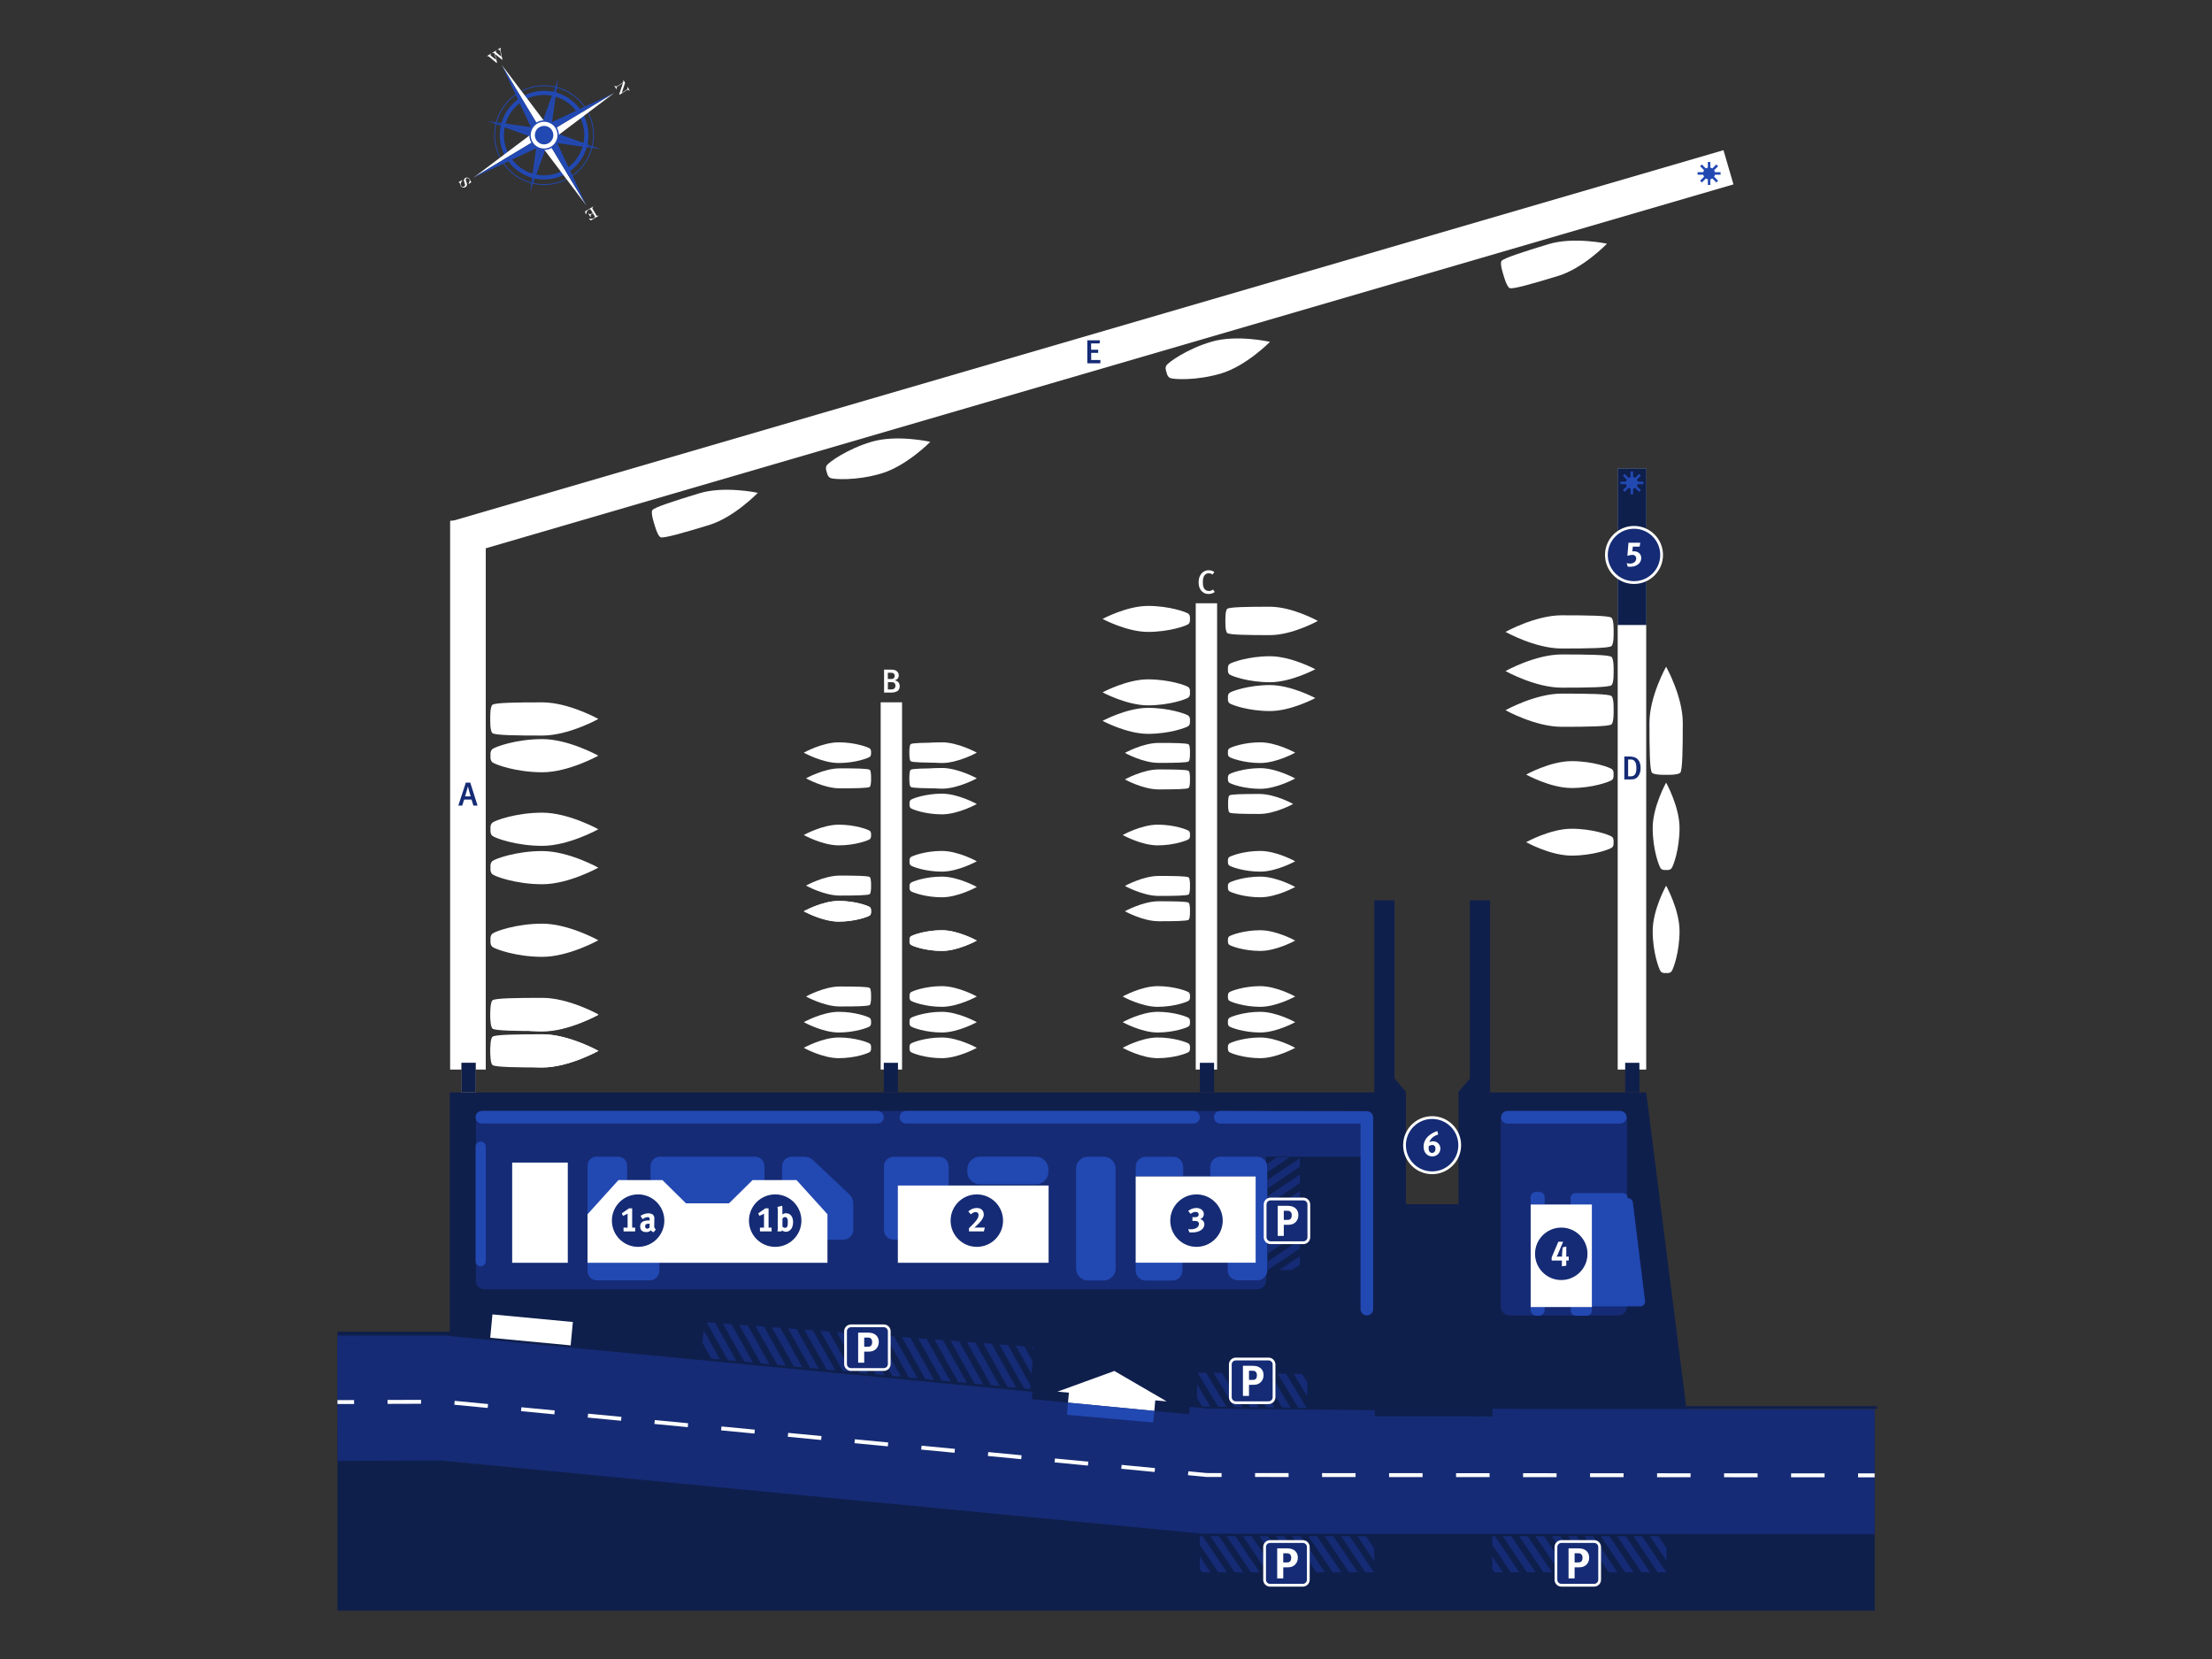 <?xml version="1.0" encoding="utf-8"?>
<!-- Generator: Adobe Illustrator 16.0.0, SVG Export Plug-In . SVG Version: 6.00 Build 0)  -->
<!DOCTYPE svg PUBLIC "-//W3C//DTD SVG 1.1//EN" "http://www.w3.org/Graphics/SVG/1.1/DTD/svg11.dtd">
<svg version="1.1" xmlns="http://www.w3.org/2000/svg" xmlns:xlink="http://www.w3.org/1999/xlink" x="0px" y="0px" width="800px"
	 height="600px" viewBox="0 0 800 600" enable-background="new 0 0 800 600" xml:space="preserve">
<rect x="0" y="0" width="800" height="600" fill="#333333" stroke="none"/>
<g id="Layer_2" display="none">
	<rect x="-113.535" y="-40.5" display="inline" fill="#152B75" width="1117" height="797"/>
</g>
<g id="Layer_1">
	<g>
		<g>
			<g>
				<polyline fill="#0F1F4C" points="531.607,325.643 531.607,390.043 527.484,394.871 527.484,435.516 508.471,435.516 
					508.471,394.871 504.348,390.043 504.348,325.643 497.049,325.643 497.049,395.121 162.658,395.121 162.658,481.627 
					122.053,481.627 122.053,582.535 678.015,582.535 678.015,512.629 610.375,513.002 595.375,395.121 538.904,395.121 
					538.904,325.643 531.607,325.643 				"/>
				<g>
					<g>
						<g>
							<g>
								<defs>
									<polyline id="SVGID_1_" points="542.744,475.787 588.452,475.787 588.452,401.787 542.744,401.787 542.744,475.787 
																			"/>
								</defs>
								<clipPath id="SVGID_2_">
									<use xlink:href="#SVGID_1_"  overflow="visible"/>
								</clipPath>
								<path clip-path="url(#SVGID_2_)" fill="#152B75" d="M585.176,401.787h-39.151c-1.812,0-3.278,1.467-3.278,3.277v67.443
									c0,1.812,1.467,3.277,3.278,3.277h39.151c1.812,0,3.276-1.467,3.276-3.277v-67.443
									C588.452,403.254,586.986,401.787,585.176,401.787"/>
							</g>
						</g>
					</g>
					<g>
						<g>
							<g>
								<defs>
									<polyline id="SVGID_3_" points="172.119,466.287 495.702,466.287 495.702,401.787 172.119,401.787 172.119,466.287 
																			"/>
								</defs>
								<clipPath id="SVGID_4_">
									<use xlink:href="#SVGID_3_"  overflow="visible"/>
								</clipPath>
								<path clip-path="url(#SVGID_4_)" fill="#152B75" d="M454.881,401.787H175.107c-1.656,0.033-2.988,1.387-2.988,3.049v58.402
									c0,1.664,1.332,3.016,2.988,3.049h279.775c1.655-0.033,2.986-1.385,2.986-3.049V418.35h37.834l-0.001-15.25h-38.38
									C456.782,402.324,455.893,401.807,454.881,401.787"/>
							</g>
						</g>
					</g>
				</g>
				<g>
					<path fill="#2248B2" d="M317.355,406.326H174.277c-1.256,0-2.274-1.02-2.274-2.273v-0.002c0-1.256,1.019-2.271,2.274-2.271
						h143.078c1.254,0,2.273,1.018,2.273,2.271v0.002C319.629,405.309,318.609,406.326,317.355,406.326"/>
					<path fill="#2248B2" d="M431.67,406.326H327.649c-1.256,0-2.276-1.02-2.276-2.273v-0.002c0-1.256,1.021-2.271,2.276-2.271
						H431.67c1.256,0,2.274,1.018,2.274,2.271v0.002C433.944,405.309,432.926,406.326,431.67,406.326"/>
					<path fill="#2248B2" d="M427.902,425.344h-17.17v-3.377c0-1.984,1.607-3.598,3.598-3.598h9.975c1.987,0,3.6,1.611,3.6,3.598
						L427.902,425.344L427.902,425.344z"/>
					<path fill="#2248B2" d="M458.316,425.012v-2.98c0-2.039-1.652-3.693-3.692-3.693h-13.238c-2.039,0-3.69,1.654-3.69,3.693v3.398
						h16.352v30.787H443.98v3.143c0,2.037,1.65,3.689,3.689,3.689h6.373v0.02h0.625c2.039,0,3.691-1.652,3.691-3.691v-34.363
						L458.316,425.012L458.316,425.012z"/>
					<path fill="#2248B2" d="M424.053,463.121h-9.724c-1.987,0-3.597-1.611-3.597-3.598v-3.246h16.92v3.246
						C427.652,461.51,426.04,463.121,424.053,463.121"/>
					<path fill="#2248B2" d="M399.158,463.111h-5.654c-2.396,0-4.336-1.941-4.336-4.336V422.68c0-2.396,1.939-4.338,4.336-4.338
						h5.654c2.396,0,4.338,1.941,4.338,4.338v36.098C403.496,461.17,401.555,463.111,399.158,463.111"/>
					<path fill="#2248B2" d="M374.582,428.334h-20.17c-2.531,0-4.584-2.053-4.584-4.582v-0.838c0-2.531,2.053-4.584,4.584-4.584
						h20.17c2.533,0,4.586,2.053,4.586,4.584v0.838C379.168,426.281,377.115,428.334,374.582,428.334"/>
					<path fill="#2248B2" d="M323.143,418.361c-1.91,0-3.455,1.547-3.455,3.455v6.803v16.258c0,1.908,1.545,3.455,3.455,3.455h1.771
						v-19.357h18.193v-7.156c0-1.908-1.547-3.455-3.455-3.455L323.143,418.361L323.143,418.361z"/>
					<path fill="#2248B2" d="M235.029,463.066h-19.117c-1.891,0-3.426-1.533-3.426-3.428v-3.361h25.967v3.361
						C238.453,461.533,236.921,463.066,235.029,463.066"/>
					<path fill="#2248B2" d="M173.855,457.971L173.855,457.971c-1.016,0-1.84-0.822-1.84-1.842v-41.402
						c0-1.018,0.824-1.842,1.84-1.842c1.02,0,1.844,0.824,1.844,1.842v41.402C175.699,457.146,174.875,457.971,173.855,457.971"/>
					<path fill="#2248B2" d="M585.893,406.355h-40.615c-1.321,0-2.396-1.023-2.396-2.285s1.073-2.283,2.396-2.283h40.615
						c1.321,0,2.396,1.021,2.396,2.283C588.286,405.332,587.214,406.355,585.893,406.355"/>
					<path fill="#2248B2" d="M558.656,435.625h-5.069v-2.684c0-1.029,0.833-1.863,1.861-1.863h1.348c1.028,0,1.86,0.834,1.86,1.863
						V435.625L558.656,435.625z"/>
					<path fill="#2248B2" d="M556.548,475.836h-0.853c-1.165,0-2.109-0.973-2.109-2.172v-2.131h5.07v2.131
						C558.656,474.863,557.713,475.836,556.548,475.836"/>
					<path fill="#B2B2AD" d="M575.295,475.166"/>
					<path fill="#2248B2" d="M255.861,418.346h-17.183c-1.896,0-3.431,1.535-3.431,3.432v4.895l5.123,1.326
						c0.158,0.252,7.7,7.34,7.7,7.34h7.79h0.006v-16.99L255.861,418.346L255.861,418.346z M255.873,418.346h-0.006v16.99h0.008
						h7.789c0,0,7.543-7.088,7.701-7.34l5.119-1.326v-4.902c0-1.891-1.531-3.422-3.42-3.422H255.873z"/>
					<path fill="#2248B2" d="M290.928,418.346h-4.59c-1.934,0-3.502,1.568-3.502,3.502v10.352h9.121l-0.186,3.139l1.804-0.221v13.24
						h11.39c2.006,0,3.631-1.628,3.631-3.633v-9.365c0-1.316-0.543-2.574-1.5-3.479l-12.986-12.268
						C293.247,418.799,292.11,418.346,290.928,418.346"/>
					<path fill="#2248B2" d="M212.486,436.617v-15.094c0-1.752,1.422-3.174,3.174-3.174h7.992c1.75,0,3.17,1.418,3.17,3.172v15.096
						c0,1.75-1.42,3.17-3.17,3.17h-11.166V436.617z"/>
					<path fill="#2248B2" d="M589.144,433.355l-0.517-0.107c0-0.973-0.793-1.764-1.773-1.764h-17.062
						c-0.979,0-1.774,0.791-1.774,1.764v2.758h3.948v4.449h3.646v31.766h-7.515v1.85c0,0.977,0.794,1.766,1.774,1.766h4.074
						c0.979,0,1.771-0.789,1.771-1.766v-1.592h17.479c1.062,0,1.889-0.926,1.761-1.977l-4.416-35.633
						C590.452,434.119,589.889,433.51,589.144,433.355"/>
					<path fill="#2248B2" d="M492.049,408.637v64.793c0,1.262,1.021,2.281,2.282,2.281h0.007c1.26,0,2.282-1.021,2.282-2.281
						v-67.521v-1.748c0-1.258-1.021-2.279-2.278-2.281l-53.006-0.088c-1.263-0.002-2.287,1.02-2.287,2.283
						c0,1.26,1.021,2.281,2.281,2.281h0.682h50.037V408.637z"/>
				</g>
				<path fill="#319345" d="M299.26,456.434v-14.734V456.434z"/>
				<rect x="185.235" y="420.465" fill="#FFFFFF" width="20.112" height="36.238"/>
				<rect x="324.721" y="428.76" fill="#FFFFFF" width="54.521" height="27.943"/>
				<rect x="410.731" y="425.484" fill="#FFFFFF" width="43.393" height="31.189"/>
				<rect x="553.586" y="435.625" fill="#FFFFFF" width="22.133" height="37.084"/>
				
					<rect x="177.461" y="476.553" transform="matrix(0.996 0.094 -0.094 0.996 46.142 -15.954)" fill="#FFFFFF" width="29.205" height="8.484"/>
				<polygon fill="#FFFFFF" points="299.256,439.148 288.066,426.785 272.189,426.785 263.65,435.201 255.873,435.201 
					248.096,435.201 239.559,426.785 223.68,426.785 212.489,439.148 212.486,439.148 212.486,456.703 255.873,456.703 
					299.26,456.703 299.26,439.148 				"/>
				<g>
					<g>
						<g>
							<defs>
								<polyline id="SVGID_5_" points="458.315,459.316 470.102,459.316 470.102,418.568 458.315,418.568 458.315,459.316 								
									"/>
							</defs>
							<clipPath id="SVGID_6_">
								<use xlink:href="#SVGID_5_"  overflow="visible"/>
							</clipPath>
							<polyline clip-path="url(#SVGID_6_)" fill="#152B75" points="475.468,395.607 449.106,423.842 447.229,422.088 
								473.59,393.854 							"/>
						</g>
					</g>
					<g>
						<g>
							<defs>
								<polyline id="SVGID_7_" points="458.315,459.316 470.102,459.316 470.102,418.568 458.315,418.568 458.315,459.316 								
									"/>
							</defs>
							<clipPath id="SVGID_8_">
								<use xlink:href="#SVGID_7_"  overflow="visible"/>
							</clipPath>
							<polyline clip-path="url(#SVGID_8_)" fill="#152B75" points="475.246,406.688 448.885,424.418 447.451,422.285 
								473.812,404.557 							"/>
						</g>
					</g>
					<g>
						<g>
							<defs>
								<polyline id="SVGID_9_" points="458.315,459.316 470.102,459.316 470.102,418.568 458.315,418.568 458.315,459.316 								
									"/>
							</defs>
							<clipPath id="SVGID_10_">
								<use xlink:href="#SVGID_9_"  overflow="visible"/>
							</clipPath>
							<polyline clip-path="url(#SVGID_10_)" fill="#152B75" points="475.246,412.598 448.885,430.33 447.451,428.197 
								473.812,410.467 							"/>
						</g>
					</g>
					<g>
						<g>
							<defs>
								<polyline id="SVGID_11_" points="458.315,459.316 470.102,459.316 470.102,418.568 458.315,418.568 458.315,459.316 
																	"/>
							</defs>
							<clipPath id="SVGID_12_">
								<use xlink:href="#SVGID_11_"  overflow="visible"/>
							</clipPath>
							<polyline clip-path="url(#SVGID_12_)" fill="#152B75" points="475.246,418.512 448.885,436.236 447.451,434.105 
								473.812,416.379 							"/>
						</g>
					</g>
					<g>
						<g>
							<defs>
								<polyline id="SVGID_13_" points="458.315,459.316 470.102,459.316 470.102,418.568 458.315,418.568 458.315,459.316 
																	"/>
							</defs>
							<clipPath id="SVGID_14_">
								<use xlink:href="#SVGID_13_"  overflow="visible"/>
							</clipPath>
							<polyline clip-path="url(#SVGID_14_)" fill="#152B75" points="475.246,424.418 448.885,442.148 447.451,440.018 
								473.812,422.287 							"/>
						</g>
					</g>
					<g>
						<g>
							<defs>
								<polyline id="SVGID_15_" points="458.315,459.316 470.102,459.316 470.102,418.568 458.315,418.568 458.315,459.316 
																	"/>
							</defs>
							<clipPath id="SVGID_16_">
								<use xlink:href="#SVGID_15_"  overflow="visible"/>
							</clipPath>
							<polyline clip-path="url(#SVGID_16_)" fill="#152B75" points="475.246,430.33 448.885,448.057 447.451,445.926 
								473.812,428.199 							"/>
						</g>
					</g>
					<g>
						<g>
							<defs>
								<polyline id="SVGID_17_" points="458.315,459.316 470.102,459.316 470.102,418.568 458.315,418.568 458.315,459.316 
																	"/>
							</defs>
							<clipPath id="SVGID_18_">
								<use xlink:href="#SVGID_17_"  overflow="visible"/>
							</clipPath>
							<polyline clip-path="url(#SVGID_18_)" fill="#152B75" points="475.246,436.236 448.885,453.969 447.451,451.836 
								473.812,434.105 							"/>
						</g>
					</g>
					<g>
						<g>
							<defs>
								<polyline id="SVGID_19_" points="458.315,459.316 470.102,459.316 470.102,418.568 458.315,418.568 458.315,459.316 
																	"/>
							</defs>
							<clipPath id="SVGID_20_">
								<use xlink:href="#SVGID_19_"  overflow="visible"/>
							</clipPath>
							<polyline clip-path="url(#SVGID_20_)" fill="#152B75" points="475.246,442.15 448.885,459.879 447.451,457.746 
								473.812,440.018 							"/>
						</g>
					</g>
					<g>
						<g>
							<defs>
								<polyline id="SVGID_21_" points="458.315,459.316 470.102,459.316 470.102,418.568 458.315,418.568 458.315,459.316 
																	"/>
							</defs>
							<clipPath id="SVGID_22_">
								<use xlink:href="#SVGID_21_"  overflow="visible"/>
							</clipPath>
							<polyline clip-path="url(#SVGID_22_)" fill="#152B75" points="475.246,448.057 448.885,465.789 447.451,463.656 
								473.812,445.926 							"/>
						</g>
					</g>
					<g>
						<g>
							<defs>
								<polyline id="SVGID_23_" points="458.315,459.316 470.102,459.316 470.102,418.568 458.315,418.568 458.315,459.316 
																	"/>
							</defs>
							<clipPath id="SVGID_24_">
								<use xlink:href="#SVGID_23_"  overflow="visible"/>
							</clipPath>
							<polyline clip-path="url(#SVGID_24_)" fill="#152B75" points="475.246,453.969 448.885,471.699 447.451,469.568 
								473.812,451.838 							"/>
						</g>
					</g>
				</g>
				<g>
					<g>
						<g>
							<defs>
								<polyline id="SVGID_25_" points="253.549,491 372.6,502.379 373.87,487.156 254.777,478.154 253.549,491 								"/>
							</defs>
							<clipPath id="SVGID_26_">
								<use xlink:href="#SVGID_25_"  overflow="visible"/>
							</clipPath>
							<polyline clip-path="url(#SVGID_26_)" fill="#152B75" points="250.639,474.219 266.17,502.002 263.92,503.26 248.39,475.477 
															"/>
						</g>
					</g>
					<g>
						<g>
							<defs>
								<polyline id="SVGID_27_" points="253.549,491 372.6,502.379 373.87,487.156 254.777,478.154 253.549,491 								"/>
							</defs>
							<clipPath id="SVGID_28_">
								<use xlink:href="#SVGID_27_"  overflow="visible"/>
							</clipPath>
							<polyline clip-path="url(#SVGID_28_)" fill="#152B75" points="256.563,474.725 272.092,502.508 269.842,503.766 
								254.314,475.982 							"/>
						</g>
					</g>
					<g>
						<g>
							<defs>
								<polyline id="SVGID_29_" points="253.549,491 372.6,502.379 373.87,487.156 254.777,478.154 253.549,491 								"/>
							</defs>
							<clipPath id="SVGID_30_">
								<use xlink:href="#SVGID_29_"  overflow="visible"/>
							</clipPath>
							<polyline clip-path="url(#SVGID_30_)" fill="#152B75" points="262.486,475.23 278.019,503.014 275.77,504.271 
								260.237,476.488 							"/>
						</g>
					</g>
					<g>
						<g>
							<defs>
								<polyline id="SVGID_31_" points="253.549,491 372.6,502.379 373.87,487.156 254.777,478.154 253.549,491 								"/>
							</defs>
							<clipPath id="SVGID_32_">
								<use xlink:href="#SVGID_31_"  overflow="visible"/>
							</clipPath>
							<polyline clip-path="url(#SVGID_32_)" fill="#152B75" points="268.412,475.736 283.939,503.52 281.689,504.777 
								266.163,476.994 							"/>
						</g>
					</g>
					<g>
						<g>
							<defs>
								<polyline id="SVGID_33_" points="253.549,491 372.6,502.379 373.87,487.156 254.777,478.154 253.549,491 								"/>
							</defs>
							<clipPath id="SVGID_34_">
								<use xlink:href="#SVGID_33_"  overflow="visible"/>
							</clipPath>
							<polyline clip-path="url(#SVGID_34_)" fill="#152B75" points="274.334,476.242 289.865,504.025 287.615,505.283 
								272.085,477.5 							"/>
						</g>
					</g>
					<g>
						<g>
							<defs>
								<polyline id="SVGID_35_" points="253.549,491 372.6,502.379 373.87,487.156 254.777,478.154 253.549,491 								"/>
							</defs>
							<clipPath id="SVGID_36_">
								<use xlink:href="#SVGID_35_"  overflow="visible"/>
							</clipPath>
							<polyline clip-path="url(#SVGID_36_)" fill="#152B75" points="280.261,476.746 295.789,504.531 293.539,505.787 
								278.012,478.004 							"/>
						</g>
					</g>
					<g>
						<g>
							<defs>
								<polyline id="SVGID_37_" points="253.549,491 372.6,502.379 373.87,487.156 254.777,478.154 253.549,491 								"/>
							</defs>
							<clipPath id="SVGID_38_">
								<use xlink:href="#SVGID_37_"  overflow="visible"/>
							</clipPath>
							<polyline clip-path="url(#SVGID_38_)" fill="#152B75" points="286.182,477.254 301.713,505.037 299.463,506.295 
								283.933,478.512 							"/>
						</g>
					</g>
					<g>
						<g>
							<defs>
								<polyline id="SVGID_39_" points="253.549,491 372.6,502.379 373.87,487.156 254.777,478.154 253.549,491 								"/>
							</defs>
							<clipPath id="SVGID_40_">
								<use xlink:href="#SVGID_39_"  overflow="visible"/>
							</clipPath>
							<polyline clip-path="url(#SVGID_40_)" fill="#152B75" points="292.107,477.76 307.64,505.543 305.391,506.801 
								289.858,479.018 							"/>
						</g>
					</g>
					<g>
						<g>
							<defs>
								<polyline id="SVGID_41_" points="253.549,491 372.6,502.379 373.87,487.156 254.777,478.154 253.549,491 								"/>
							</defs>
							<clipPath id="SVGID_42_">
								<use xlink:href="#SVGID_41_"  overflow="visible"/>
							</clipPath>
							<polyline clip-path="url(#SVGID_42_)" fill="#152B75" points="295.387,473.662 310.918,501.445 308.668,502.703 
								293.138,474.92 							"/>
						</g>
					</g>
					<g>
						<g>
							<defs>
								<polyline id="SVGID_43_" points="253.549,491 372.6,502.379 373.87,487.156 254.777,478.154 253.549,491 								"/>
							</defs>
							<clipPath id="SVGID_44_">
								<use xlink:href="#SVGID_43_"  overflow="visible"/>
							</clipPath>
							<polyline clip-path="url(#SVGID_44_)" fill="#152B75" points="301.312,474.166 316.839,501.951 314.59,503.209 
								299.062,475.424 							"/>
						</g>
					</g>
					<g>
						<g>
							<defs>
								<polyline id="SVGID_45_" points="253.549,491 372.6,502.379 373.87,487.156 254.777,478.154 253.549,491 								"/>
							</defs>
							<clipPath id="SVGID_46_">
								<use xlink:href="#SVGID_45_"  overflow="visible"/>
							</clipPath>
							<polyline clip-path="url(#SVGID_46_)" fill="#152B75" points="307.234,474.672 322.766,502.457 320.516,503.715 
								304.985,475.93 							"/>
						</g>
					</g>
					<g>
						<g>
							<defs>
								<polyline id="SVGID_47_" points="253.549,491 372.6,502.379 373.87,487.156 254.777,478.154 253.549,491 								"/>
							</defs>
							<clipPath id="SVGID_48_">
								<use xlink:href="#SVGID_47_"  overflow="visible"/>
							</clipPath>
							<polyline clip-path="url(#SVGID_48_)" fill="#152B75" points="313.162,475.178 328.688,502.961 326.438,504.219 
								310.912,476.436 							"/>
						</g>
					</g>
					<g>
						<g>
							<defs>
								<polyline id="SVGID_49_" points="253.549,491 372.6,502.379 373.87,487.156 254.777,478.154 253.549,491 								"/>
							</defs>
							<clipPath id="SVGID_50_">
								<use xlink:href="#SVGID_49_"  overflow="visible"/>
							</clipPath>
							<polyline clip-path="url(#SVGID_50_)" fill="#152B75" points="319.082,475.684 334.614,503.469 332.365,504.727 
								316.833,476.941 							"/>
						</g>
					</g>
					<g>
						<g>
							<defs>
								<polyline id="SVGID_51_" points="253.549,491 372.6,502.379 373.87,487.156 254.777,478.154 253.549,491 								"/>
							</defs>
							<clipPath id="SVGID_52_">
								<use xlink:href="#SVGID_51_"  overflow="visible"/>
							</clipPath>
							<polyline clip-path="url(#SVGID_52_)" fill="#152B75" points="325.008,476.189 340.538,503.973 338.289,505.23 
								322.759,477.447 							"/>
						</g>
					</g>
					<g>
						<g>
							<defs>
								<polyline id="SVGID_53_" points="253.549,491 372.6,502.379 373.87,487.156 254.777,478.154 253.549,491 								"/>
							</defs>
							<clipPath id="SVGID_54_">
								<use xlink:href="#SVGID_53_"  overflow="visible"/>
							</clipPath>
							<polyline clip-path="url(#SVGID_54_)" fill="#152B75" points="330.93,476.695 346.461,504.479 344.211,505.736 
								328.681,477.953 							"/>
						</g>
					</g>
					<g>
						<g>
							<defs>
								<polyline id="SVGID_55_" points="253.549,491 372.6,502.379 373.87,487.156 254.777,478.154 253.549,491 								"/>
							</defs>
							<clipPath id="SVGID_56_">
								<use xlink:href="#SVGID_55_"  overflow="visible"/>
							</clipPath>
							<polyline clip-path="url(#SVGID_56_)" fill="#152B75" points="336.856,477.201 352.388,504.984 350.139,506.242 
								334.607,478.459 							"/>
						</g>
					</g>
					<g>
						<g>
							<defs>
								<polyline id="SVGID_57_" points="253.549,491 372.6,502.379 373.87,487.156 254.777,478.154 253.549,491 								"/>
							</defs>
							<clipPath id="SVGID_58_">
								<use xlink:href="#SVGID_57_"  overflow="visible"/>
							</clipPath>
							<polyline clip-path="url(#SVGID_58_)" fill="#152B75" points="340.153,473.104 355.686,500.887 353.436,502.145 
								337.904,474.361 							"/>
						</g>
					</g>
					<g>
						<g>
							<defs>
								<polyline id="SVGID_59_" points="253.549,491 372.6,502.379 373.87,487.156 254.777,478.154 253.549,491 								"/>
							</defs>
							<clipPath id="SVGID_60_">
								<use xlink:href="#SVGID_59_"  overflow="visible"/>
							</clipPath>
							<polyline clip-path="url(#SVGID_60_)" fill="#152B75" points="346.08,473.609 361.605,501.393 359.355,502.648 
								343.83,474.867 							"/>
						</g>
					</g>
					<g>
						<g>
							<defs>
								<polyline id="SVGID_61_" points="253.549,491 372.6,502.379 373.87,487.156 254.777,478.154 253.549,491 								"/>
							</defs>
							<clipPath id="SVGID_62_">
								<use xlink:href="#SVGID_61_"  overflow="visible"/>
							</clipPath>
							<polyline clip-path="url(#SVGID_62_)" fill="#152B75" points="352.001,474.115 367.533,501.898 365.283,503.156 
								349.752,475.373 							"/>
						</g>
					</g>
					<g>
						<g>
							<defs>
								<polyline id="SVGID_63_" points="253.549,491 372.6,502.379 373.87,487.156 254.777,478.154 253.549,491 								"/>
							</defs>
							<clipPath id="SVGID_64_">
								<use xlink:href="#SVGID_63_"  overflow="visible"/>
							</clipPath>
							<polyline clip-path="url(#SVGID_64_)" fill="#152B75" points="357.928,474.621 373.453,502.404 371.203,503.66 
								355.678,475.879 							"/>
						</g>
					</g>
					<g>
						<g>
							<defs>
								<polyline id="SVGID_65_" points="253.549,491 372.6,502.379 373.87,487.156 254.777,478.154 253.549,491 								"/>
							</defs>
							<clipPath id="SVGID_66_">
								<use xlink:href="#SVGID_65_"  overflow="visible"/>
							</clipPath>
							<polyline clip-path="url(#SVGID_66_)" fill="#152B75" points="363.849,475.127 379.381,502.91 377.131,504.168 
								361.6,476.385 							"/>
						</g>
					</g>
					<g>
						<g>
							<defs>
								<polyline id="SVGID_67_" points="253.549,491 372.6,502.379 373.87,487.156 254.777,478.154 253.549,491 								"/>
							</defs>
							<clipPath id="SVGID_68_">
								<use xlink:href="#SVGID_67_"  overflow="visible"/>
							</clipPath>
							<polyline clip-path="url(#SVGID_68_)" fill="#152B75" points="369.775,475.631 385.304,503.416 383.055,504.674 
								367.526,476.889 							"/>
						</g>
					</g>
					<g>
						<g>
							<defs>
								<polyline id="SVGID_69_" points="253.549,491 372.6,502.379 373.87,487.156 254.777,478.154 253.549,491 								"/>
							</defs>
							<clipPath id="SVGID_70_">
								<use xlink:href="#SVGID_69_"  overflow="visible"/>
							</clipPath>
							<polyline clip-path="url(#SVGID_70_)" fill="#152B75" points="375.697,476.139 391.229,503.922 388.979,505.18 
								373.448,477.396 							"/>
						</g>
					</g>
				</g>
				<g>
					<g>
						<g>
							<defs>
								<polyline id="SVGID_71_" points="432.86,508.684 472.721,509.193 472.881,496.932 433.018,496.42 432.86,508.684 								
									"/>
							</defs>
							<clipPath id="SVGID_72_">
								<use xlink:href="#SVGID_71_"  overflow="visible"/>
							</clipPath>
							<polyline clip-path="url(#SVGID_72_)" fill="#152B75" points="424.229,486.18 440.642,513.453 438.434,514.781 
								422.021,487.508 							"/>
						</g>
					</g>
					<g>
						<g>
							<defs>
								<polyline id="SVGID_73_" points="432.86,508.684 472.721,509.193 472.881,496.932 433.018,496.42 432.86,508.684 								
									"/>
							</defs>
							<clipPath id="SVGID_74_">
								<use xlink:href="#SVGID_73_"  overflow="visible"/>
							</clipPath>
							<polyline clip-path="url(#SVGID_74_)" fill="#152B75" points="430.169,486.496 446.575,513.768 444.367,515.096 
								427.961,487.824 							"/>
						</g>
					</g>
					<g>
						<g>
							<defs>
								<polyline id="SVGID_75_" points="432.86,508.684 472.721,509.193 472.881,496.932 433.018,496.42 432.86,508.684 								
									"/>
							</defs>
							<clipPath id="SVGID_76_">
								<use xlink:href="#SVGID_75_"  overflow="visible"/>
							</clipPath>
							<polyline clip-path="url(#SVGID_76_)" fill="#152B75" points="436.104,486.811 452.515,514.082 450.307,515.412 
								433.896,488.139 							"/>
						</g>
					</g>
					<g>
						<g>
							<defs>
								<polyline id="SVGID_77_" points="432.86,508.684 472.721,509.193 472.881,496.932 433.018,496.42 432.86,508.684 								
									"/>
							</defs>
							<clipPath id="SVGID_78_">
								<use xlink:href="#SVGID_77_"  overflow="visible"/>
							</clipPath>
							<polyline clip-path="url(#SVGID_78_)" fill="#152B75" points="442.041,487.127 458.45,514.398 456.242,515.729 
								439.833,488.455 							"/>
						</g>
					</g>
					<g>
						<g>
							<defs>
								<polyline id="SVGID_79_" points="432.86,508.684 472.721,509.193 472.881,496.932 433.018,496.42 432.86,508.684 								
									"/>
							</defs>
							<clipPath id="SVGID_80_">
								<use xlink:href="#SVGID_79_"  overflow="visible"/>
							</clipPath>
							<polyline clip-path="url(#SVGID_80_)" fill="#152B75" points="447.977,487.443 464.389,514.715 462.181,516.043 
								445.769,488.771 							"/>
						</g>
					</g>
					<g>
						<g>
							<defs>
								<polyline id="SVGID_81_" points="432.86,508.684 472.721,509.193 472.881,496.932 433.018,496.42 432.86,508.684 								
									"/>
							</defs>
							<clipPath id="SVGID_82_">
								<use xlink:href="#SVGID_81_"  overflow="visible"/>
							</clipPath>
							<polyline clip-path="url(#SVGID_82_)" fill="#152B75" points="453.916,487.76 470.326,515.031 468.118,516.361 
								451.708,489.088 							"/>
						</g>
					</g>
					<g>
						<g>
							<defs>
								<polyline id="SVGID_83_" points="432.86,508.684 472.721,509.193 472.881,496.932 433.018,496.42 432.86,508.684 								
									"/>
							</defs>
							<clipPath id="SVGID_84_">
								<use xlink:href="#SVGID_83_"  overflow="visible"/>
							</clipPath>
							<polyline clip-path="url(#SVGID_84_)" fill="#152B75" points="459.853,488.074 476.262,515.348 474.053,516.676 
								457.645,489.402 							"/>
						</g>
					</g>
					<g>
						<g>
							<defs>
								<polyline id="SVGID_85_" points="432.86,508.684 472.721,509.193 472.881,496.932 433.018,496.42 432.86,508.684 								
									"/>
							</defs>
							<clipPath id="SVGID_86_">
								<use xlink:href="#SVGID_85_"  overflow="visible"/>
							</clipPath>
							<polygon clip-path="url(#SVGID_86_)" fill="#152B75" points="465.79,488.391 472.448,499.453 482.203,515.662 
								479.995,516.99 470.24,500.783 463.582,489.719 							"/>
						</g>
					</g>
				</g>
				<g>
					<g>
						<g>
							<defs>
								<polyline id="SVGID_87_" points="433.922,568.639 496.988,568.639 496.988,555.588 433.922,555.588 433.922,568.639 
																	"/>
							</defs>
							<clipPath id="SVGID_88_">
								<use xlink:href="#SVGID_87_"  overflow="visible"/>
							</clipPath>
							<polyline clip-path="url(#SVGID_88_)" fill="#152B75" points="449.76,551.26 467.488,577.621 465.357,579.055 
								447.628,552.693 							"/>
						</g>
					</g>
					<g>
						<g>
							<defs>
								<polyline id="SVGID_89_" points="433.922,568.639 496.988,568.639 496.988,555.588 433.922,555.588 433.922,568.639 
																	"/>
							</defs>
							<clipPath id="SVGID_90_">
								<use xlink:href="#SVGID_89_"  overflow="visible"/>
							</clipPath>
							<polyline clip-path="url(#SVGID_90_)" fill="#152B75" points="443.851,551.26 461.58,577.621 459.447,579.055 
								441.719,552.693 							"/>
						</g>
					</g>
					<g>
						<g>
							<defs>
								<polyline id="SVGID_91_" points="433.922,568.639 496.988,568.639 496.988,555.588 433.922,555.588 433.922,568.639 
																	"/>
							</defs>
							<clipPath id="SVGID_92_">
								<use xlink:href="#SVGID_91_"  overflow="visible"/>
							</clipPath>
							<polyline clip-path="url(#SVGID_92_)" fill="#152B75" points="437.941,551.26 455.67,577.621 453.539,579.055 
								435.81,552.693 							"/>
						</g>
					</g>
					<g>
						<g>
							<defs>
								<polyline id="SVGID_93_" points="433.922,568.639 496.988,568.639 496.988,555.588 433.922,555.588 433.922,568.639 
																	"/>
							</defs>
							<clipPath id="SVGID_94_">
								<use xlink:href="#SVGID_93_"  overflow="visible"/>
							</clipPath>
							<polyline clip-path="url(#SVGID_94_)" fill="#152B75" points="432.032,551.26 449.762,577.621 447.629,579.055 
								429.9,552.693 							"/>
						</g>
					</g>
					<g>
						<g>
							<defs>
								<polyline id="SVGID_95_" points="433.922,568.639 496.988,568.639 496.988,555.588 433.922,555.588 433.922,568.639 
																	"/>
							</defs>
							<clipPath id="SVGID_96_">
								<use xlink:href="#SVGID_95_"  overflow="visible"/>
							</clipPath>
							<polyline clip-path="url(#SVGID_96_)" fill="#152B75" points="426.123,551.26 443.852,577.621 441.721,579.055 
								423.991,552.693 							"/>
						</g>
					</g>
					<g>
						<g>
							<defs>
								<polyline id="SVGID_97_" points="433.922,568.639 496.988,568.639 496.988,555.588 433.922,555.588 433.922,568.639 
																	"/>
							</defs>
							<clipPath id="SVGID_98_">
								<use xlink:href="#SVGID_97_"  overflow="visible"/>
							</clipPath>
							<polyline clip-path="url(#SVGID_98_)" fill="#152B75" points="414.304,551.26 432.035,577.621 429.904,579.055 
								412.172,552.693 							"/>
						</g>
					</g>
					<g>
						<g>
							<defs>
								<polyline id="SVGID_99_" points="433.922,568.639 496.988,568.639 496.988,555.588 433.922,555.588 433.922,568.639 
																	"/>
							</defs>
							<clipPath id="SVGID_100_">
								<use xlink:href="#SVGID_99_"  overflow="visible"/>
							</clipPath>
							<polyline clip-path="url(#SVGID_100_)" fill="#152B75" points="420.214,551.26 437.943,577.621 435.811,579.055 
								418.082,552.693 							"/>
						</g>
					</g>
					<g>
						<g>
							<defs>
								<polyline id="SVGID_101_" points="433.922,568.639 496.988,568.639 496.988,555.588 433.922,555.588 433.922,568.639 
																	"/>
							</defs>
							<clipPath id="SVGID_102_">
								<use xlink:href="#SVGID_101_"  overflow="visible"/>
							</clipPath>
							<polyline clip-path="url(#SVGID_102_)" fill="#152B75" points="455.67,551.26 473.4,577.621 471.27,579.055 453.538,552.693 
															"/>
						</g>
					</g>
					<g>
						<g>
							<defs>
								<polyline id="SVGID_103_" points="433.922,568.639 496.988,568.639 496.988,555.588 433.922,555.588 433.922,568.639 
																	"/>
							</defs>
							<clipPath id="SVGID_104_">
								<use xlink:href="#SVGID_103_"  overflow="visible"/>
							</clipPath>
							<polyline clip-path="url(#SVGID_104_)" fill="#152B75" points="461.582,551.26 479.309,577.621 477.176,579.055 
								459.45,552.693 							"/>
						</g>
					</g>
					<g>
						<g>
							<defs>
								<polyline id="SVGID_105_" points="433.922,568.639 496.988,568.639 496.988,555.588 433.922,555.588 433.922,568.639 
																	"/>
							</defs>
							<clipPath id="SVGID_106_">
								<use xlink:href="#SVGID_105_"  overflow="visible"/>
							</clipPath>
							<polyline clip-path="url(#SVGID_106_)" fill="#152B75" points="467.489,551.26 485.221,577.621 483.088,579.055 
								465.357,552.693 							"/>
						</g>
					</g>
					<g>
						<g>
							<defs>
								<polyline id="SVGID_107_" points="433.922,568.639 496.988,568.639 496.988,555.588 433.922,555.588 433.922,568.639 
																	"/>
							</defs>
							<clipPath id="SVGID_108_">
								<use xlink:href="#SVGID_107_"  overflow="visible"/>
							</clipPath>
							<polyline clip-path="url(#SVGID_108_)" fill="#152B75" points="473.401,551.26 491.129,577.621 488.996,579.055 
								471.27,552.693 							"/>
						</g>
					</g>
					<g>
						<g>
							<defs>
								<polyline id="SVGID_109_" points="433.922,568.639 496.988,568.639 496.988,555.588 433.922,555.588 433.922,568.639 
																	"/>
							</defs>
							<clipPath id="SVGID_110_">
								<use xlink:href="#SVGID_109_"  overflow="visible"/>
							</clipPath>
							<polyline clip-path="url(#SVGID_110_)" fill="#152B75" points="479.308,551.26 497.039,577.621 494.908,579.055 
								477.176,552.693 							"/>
						</g>
					</g>
					<g>
						<g>
							<defs>
								<polyline id="SVGID_111_" points="433.922,568.639 496.988,568.639 496.988,555.588 433.922,555.588 433.922,568.639 
																	"/>
							</defs>
							<clipPath id="SVGID_112_">
								<use xlink:href="#SVGID_111_"  overflow="visible"/>
							</clipPath>
							<polyline clip-path="url(#SVGID_112_)" fill="#152B75" points="485.221,551.26 502.949,577.621 500.818,579.055 
								483.089,552.693 							"/>
						</g>
					</g>
					<g>
						<g>
							<defs>
								<polyline id="SVGID_113_" points="433.922,568.639 496.988,568.639 496.988,555.588 433.922,555.588 433.922,568.639 
																	"/>
							</defs>
							<clipPath id="SVGID_114_">
								<use xlink:href="#SVGID_113_"  overflow="visible"/>
							</clipPath>
							<polyline clip-path="url(#SVGID_114_)" fill="#152B75" points="491.128,551.26 508.859,577.621 506.729,579.055 
								488.996,552.693 							"/>
						</g>
					</g>
					<g>
						<g>
							<defs>
								<polyline id="SVGID_115_" points="433.922,568.639 496.988,568.639 496.988,555.588 433.922,555.588 433.922,568.639 
																	"/>
							</defs>
							<clipPath id="SVGID_116_">
								<use xlink:href="#SVGID_115_"  overflow="visible"/>
							</clipPath>
							<polyline clip-path="url(#SVGID_116_)" fill="#152B75" points="497.04,551.26 514.771,577.621 512.639,579.055 
								494.908,552.693 							"/>
						</g>
					</g>
				</g>
				<g>
					<g>
						<g>
							<defs>
								<polyline id="SVGID_117_" points="539.678,568.639 602.742,568.639 602.742,555.588 539.678,555.588 539.678,568.639 
																	"/>
							</defs>
							<clipPath id="SVGID_118_">
								<use xlink:href="#SVGID_117_"  overflow="visible"/>
							</clipPath>
							<polyline clip-path="url(#SVGID_118_)" fill="#152B75" points="555.515,551.26 573.243,577.621 571.111,579.055 
								553.383,552.693 							"/>
						</g>
					</g>
					<g>
						<g>
							<defs>
								<polyline id="SVGID_119_" points="539.678,568.639 602.742,568.639 602.742,555.588 539.678,555.588 539.678,568.639 
																	"/>
							</defs>
							<clipPath id="SVGID_120_">
								<use xlink:href="#SVGID_119_"  overflow="visible"/>
							</clipPath>
							<polyline clip-path="url(#SVGID_120_)" fill="#152B75" points="549.605,551.26 567.334,577.621 565.202,579.055 
								547.474,552.693 							"/>
						</g>
					</g>
					<g>
						<g>
							<defs>
								<polyline id="SVGID_121_" points="539.678,568.639 602.742,568.639 602.742,555.588 539.678,555.588 539.678,568.639 
																	"/>
							</defs>
							<clipPath id="SVGID_122_">
								<use xlink:href="#SVGID_121_"  overflow="visible"/>
							</clipPath>
							<polyline clip-path="url(#SVGID_122_)" fill="#152B75" points="543.696,551.26 561.425,577.621 559.293,579.055 
								541.564,552.693 							"/>
						</g>
					</g>
					<g>
						<g>
							<defs>
								<polyline id="SVGID_123_" points="539.678,568.639 602.742,568.639 602.742,555.588 539.678,555.588 539.678,568.639 
																	"/>
							</defs>
							<clipPath id="SVGID_124_">
								<use xlink:href="#SVGID_123_"  overflow="visible"/>
							</clipPath>
							<polyline clip-path="url(#SVGID_124_)" fill="#152B75" points="537.787,551.26 555.516,577.621 553.385,579.055 
								535.655,552.693 							"/>
						</g>
					</g>
					<g>
						<g>
							<defs>
								<polyline id="SVGID_125_" points="539.678,568.639 602.742,568.639 602.742,555.588 539.678,555.588 539.678,568.639 
																	"/>
							</defs>
							<clipPath id="SVGID_126_">
								<use xlink:href="#SVGID_125_"  overflow="visible"/>
							</clipPath>
							<polyline clip-path="url(#SVGID_126_)" fill="#152B75" points="531.878,551.26 549.606,577.621 547.475,579.055 
								529.746,552.693 							"/>
						</g>
					</g>
					<g>
						<g>
							<defs>
								<polyline id="SVGID_127_" points="539.678,568.639 602.742,568.639 602.742,555.588 539.678,555.588 539.678,568.639 
																	"/>
							</defs>
							<clipPath id="SVGID_128_">
								<use xlink:href="#SVGID_127_"  overflow="visible"/>
							</clipPath>
							<polyline clip-path="url(#SVGID_128_)" fill="#152B75" points="520.059,551.26 537.791,577.621 535.658,579.055 
								517.927,552.693 							"/>
						</g>
					</g>
					<g>
						<g>
							<defs>
								<polyline id="SVGID_129_" points="539.678,568.639 602.742,568.639 602.742,555.588 539.678,555.588 539.678,568.639 
																	"/>
							</defs>
							<clipPath id="SVGID_130_">
								<use xlink:href="#SVGID_129_"  overflow="visible"/>
							</clipPath>
							<polyline clip-path="url(#SVGID_130_)" fill="#152B75" points="525.969,551.26 543.697,577.621 541.566,579.055 
								523.837,552.693 							"/>
						</g>
					</g>
					<g>
						<g>
							<defs>
								<polyline id="SVGID_131_" points="539.678,568.639 602.742,568.639 602.742,555.588 539.678,555.588 539.678,568.639 
																	"/>
							</defs>
							<clipPath id="SVGID_132_">
								<use xlink:href="#SVGID_131_"  overflow="visible"/>
							</clipPath>
							<polyline clip-path="url(#SVGID_132_)" fill="#152B75" points="561.425,551.26 579.155,577.621 577.024,579.055 
								559.293,552.693 							"/>
						</g>
					</g>
					<g>
						<g>
							<defs>
								<polyline id="SVGID_133_" points="539.678,568.639 602.742,568.639 602.742,555.588 539.678,555.588 539.678,568.639 
																	"/>
							</defs>
							<clipPath id="SVGID_134_">
								<use xlink:href="#SVGID_133_"  overflow="visible"/>
							</clipPath>
							<polyline clip-path="url(#SVGID_134_)" fill="#152B75" points="567.337,551.26 585.062,577.621 582.931,579.055 
								565.205,552.693 							"/>
						</g>
					</g>
					<g>
						<g>
							<defs>
								<polyline id="SVGID_135_" points="539.678,568.639 602.742,568.639 602.742,555.588 539.678,555.588 539.678,568.639 
																	"/>
							</defs>
							<clipPath id="SVGID_136_">
								<use xlink:href="#SVGID_135_"  overflow="visible"/>
							</clipPath>
							<polyline clip-path="url(#SVGID_136_)" fill="#152B75" points="573.244,551.26 590.975,577.621 588.844,579.055 
								571.112,552.693 							"/>
						</g>
					</g>
					<g>
						<g>
							<defs>
								<polyline id="SVGID_137_" points="539.678,568.639 602.742,568.639 602.742,555.588 539.678,555.588 539.678,568.639 
																	"/>
							</defs>
							<clipPath id="SVGID_138_">
								<use xlink:href="#SVGID_137_"  overflow="visible"/>
							</clipPath>
							<polyline clip-path="url(#SVGID_138_)" fill="#152B75" points="579.156,551.26 596.883,577.621 594.751,579.055 
								577.024,552.693 							"/>
						</g>
					</g>
					<g>
						<g>
							<defs>
								<polyline id="SVGID_139_" points="539.678,568.639 602.742,568.639 602.742,555.588 539.678,555.588 539.678,568.639 
																	"/>
							</defs>
							<clipPath id="SVGID_140_">
								<use xlink:href="#SVGID_139_"  overflow="visible"/>
							</clipPath>
							<polyline clip-path="url(#SVGID_140_)" fill="#152B75" points="585.062,551.26 602.794,577.621 600.663,579.055 
								582.931,552.693 							"/>
						</g>
					</g>
					<g>
						<g>
							<defs>
								<polyline id="SVGID_141_" points="539.678,568.639 602.742,568.639 602.742,555.588 539.678,555.588 539.678,568.639 
																	"/>
							</defs>
							<clipPath id="SVGID_142_">
								<use xlink:href="#SVGID_141_"  overflow="visible"/>
							</clipPath>
							<polyline clip-path="url(#SVGID_142_)" fill="#152B75" points="590.976,551.26 608.704,577.621 606.572,579.055 
								588.844,552.693 							"/>
						</g>
					</g>
					<g>
						<g>
							<defs>
								<polyline id="SVGID_143_" points="539.678,568.639 602.742,568.639 602.742,555.588 539.678,555.588 539.678,568.639 
																	"/>
							</defs>
							<clipPath id="SVGID_144_">
								<use xlink:href="#SVGID_143_"  overflow="visible"/>
							</clipPath>
							<polyline clip-path="url(#SVGID_144_)" fill="#152B75" points="596.883,551.26 614.614,577.621 612.483,579.055 
								594.751,552.693 							"/>
						</g>
					</g>
					<g>
						<g>
							<defs>
								<polyline id="SVGID_145_" points="539.678,568.639 602.742,568.639 602.742,555.588 539.678,555.588 539.678,568.639 
																	"/>
							</defs>
							<clipPath id="SVGID_146_">
								<use xlink:href="#SVGID_145_"  overflow="visible"/>
							</clipPath>
							<polyline clip-path="url(#SVGID_146_)" fill="#152B75" points="602.795,551.26 620.525,577.621 618.395,579.055 
								600.663,552.693 							"/>
						</g>
					</g>
				</g>
				<g>
					<polyline fill="#152B75" points="121.984,485.82 161.354,485.691 437.393,512.195 678.005,512.32 677.983,554.84 
						435.346,554.715 159.385,528.219 122.123,528.34 121.984,485.82 					"/>
					<polyline fill="#FFFFFF" points="122.051,506.371 128.051,506.352 128.056,507.768 122.056,507.787 					"/>
				</g>
				<path fill="#FFFFFF" d="M647.771,532.855l12.113,0.006v1.418l-12.116-0.008L647.771,532.855z M623.539,532.844l12.116,0.006
					l-0.001,1.416l-12.115-0.006V532.844L623.539,532.844z M599.308,532.83l12.115,0.006v1.418l-12.116-0.006L599.308,532.83z
					 M575.075,532.818l12.116,0.006l-0.001,1.416l-12.116-0.006L575.075,532.818z M550.844,532.805l12.115,0.008v1.416
					l-12.116-0.006L550.844,532.805z M526.611,532.793l12.114,0.006v1.418l-12.114-0.008V532.793L526.611,532.793z M502.379,532.781
					l12.116,0.006l-0.001,1.416l-12.115-0.006V532.781L502.379,532.781z M478.147,532.768l12.114,0.008l-0.001,1.418l-12.114-0.008
					L478.147,532.768z M453.916,532.756l12.115,0.006v1.418l-12.117-0.008L453.916,532.756z M429.781,532.111l6.622,0.635
					l5.396,0.004v1.416l-5.463-0.002l-6.688-0.643L429.781,532.111z M405.66,529.795l12.061,1.158l-0.135,1.41l-12.061-1.158
					L405.66,529.795z M381.539,527.479l12.061,1.158l-0.135,1.41l-12.061-1.158L381.539,527.479z M357.418,525.162l12.061,1.158
					l-0.135,1.41l-12.061-1.156L357.418,525.162z M333.297,522.848l12.061,1.156l-0.135,1.412l-12.061-1.158L333.297,522.848z
					 M309.176,520.531l12.061,1.158l-0.135,1.408l-12.061-1.156L309.176,520.531z M285.055,518.215l12.061,1.158l-0.135,1.41
					l-12.061-1.158L285.055,518.215z M260.934,515.898l12.061,1.156l-0.135,1.41l-12.061-1.158L260.934,515.898z M236.812,513.584
					l12.061,1.156l-0.135,1.412l-12.061-1.158L236.812,513.584z M212.691,511.268l12.061,1.158l-0.135,1.41l-12.061-1.158
					L212.691,511.268z M188.57,508.951l12.061,1.158l-0.135,1.408l-12.061-1.156L188.57,508.951z M164.449,506.635l12.061,1.158
					l-0.135,1.41l-12.061-1.158L164.449,506.635z M140.166,506.312l12.116-0.039l0.005,1.416l-12.116,0.037L140.166,506.312z"/>
				<polyline fill="#FFFFFF" points="671.995,532.869 677.995,532.871 677.994,534.289 671.994,534.285 				"/>
				
					<rect x="155.709" y="121.079" transform="matrix(-0.96 0.28 -0.28 -0.96 810.312 139.321)" fill="#FFFFFF" width="478.998" height="12.883"/>
				<rect x="162.795" y="188.333" fill="#FFFFFF" width="12.885" height="198.487"/>
				<rect x="585.064" y="169.396" fill="#FFFFFF" width="10.308" height="217.424"/>
				<rect x="318.512" y="254.001" fill="#FFFFFF" width="7.729" height="132.819"/>
				<rect x="432.455" y="218.181" fill="#FFFFFF" width="7.729" height="168.639"/>
				<rect x="585.035" y="169.371" fill="#0F1F4C" width="10.417" height="56.667"/>
				<rect x="166.904" y="384.377" fill="#B39585" width="5.141" height="10.693"/>
				<rect x="166.904" y="384.377" fill="#0F1F4C" width="5.141" height="10.693"/>
				<rect x="319.629" y="384.377" fill="#0F1F4C" width="5.141" height="10.693"/>
				<rect x="433.944" y="384.377" fill="#0F1F4C" width="5.142" height="10.693"/>
				<rect x="587.765" y="384.377" fill="#0F1F4C" width="5.143" height="10.693"/>
				<g>
					<path fill="#0F1F4C" d="M596.547,261.882c0,7.707,2.289,13.852,2.916,14.614c0.625,0.765,1.943,0.556,1.943,0.556
						s1.317,0.209,1.943-0.556c0.625-0.763,2.915-6.907,2.915-14.614s-4.858-16.419-4.858-16.419S596.547,254.175,596.547,261.882"
						/>
					<path fill="#FFFFFF" d="M597.714,299.458c0,7.707,2.289,13.849,2.915,14.615c0.625,0.764,1.944,0.555,1.944,0.555
						s1.317,0.209,1.943-0.555c0.625-0.768,2.915-6.908,2.915-14.615c0-7.706-4.858-16.419-4.858-16.419
						S597.714,291.751,597.714,299.458"/>
					<path fill="#FFFFFF" d="M597.714,336.729c0,7.705,2.289,13.852,2.915,14.615c0.625,0.766,1.944,0.557,1.944,0.557
						s1.317,0.209,1.943-0.557c0.625-0.766,2.915-6.91,2.915-14.615c0-7.703-4.858-16.418-4.858-16.418
						S597.714,329.023,597.714,336.729"/>
					<path fill="#0F1F4C" d="M568.384,248.66c7.704,0,13.854-2.291,14.614-2.916c0.765-0.625,0.556-1.944,0.556-1.944
						s0.209-1.319-0.556-1.944c-0.763-0.625-6.91-2.916-14.614-2.916c-7.707,0-16.42,4.86-16.42,4.86S560.677,248.66,568.384,248.66
						"/>
					<path fill="#0F1F4C" d="M568.384,260.882c7.704,0,13.854-2.289,14.614-2.914c0.765-0.625,0.556-1.944,0.556-1.944
						s0.209-1.317-0.556-1.944c-0.763-0.625-6.91-2.914-14.614-2.914c-7.707,0-16.42,4.858-16.42,4.858
						S560.677,260.882,568.384,260.882"/>
					<path fill="#FFFFFF" d="M568.384,284.994c7.704,0,13.854-2.292,14.614-2.917c0.765-0.625,0.556-1.942,0.556-1.942
						s0.209-1.32-0.556-1.943c-0.763-0.627-6.91-2.916-14.614-2.916c-7.707,0-16.42,4.859-16.42,4.859
						S560.677,284.994,568.384,284.994"/>
					<path fill="#FFFFFF" d="M568.384,309.443c7.704,0,13.854-2.291,14.614-2.916c0.765-0.625,0.556-1.943,0.556-1.943
						s0.209-1.32-0.556-1.943c-0.763-0.627-6.91-2.917-14.614-2.917c-7.707,0-16.42,4.86-16.42,4.86
						S560.677,309.443,568.384,309.443"/>
					<path fill="#FFFFFF" d="M196.135,374.061c-9.514,0-17.1,2.826-18.043,3.602c-0.94,0.771-0.686,2.398-0.686,2.398
						s-0.255,1.631,0.686,2.398c0.943,0.771,8.529,3.602,18.043,3.602c9.515,0,20.269-6,20.269-6S205.649,374.061,196.135,374.061"
						/>
					<path fill="#FFFFFF" d="M196.135,361.062c-9.514,0-17.1,2.826-18.043,3.598c-0.94,0.771-0.686,2.398-0.686,2.398
						s-0.255,1.633,0.686,2.4c0.943,0.771,8.529,3.6,18.043,3.6c9.515,0,20.269-6,20.269-6S205.649,361.062,196.135,361.062"/>
					<path fill="#FFFFFF" d="M196.135,334.057c-9.514,0-17.1,2.828-18.043,3.6c-0.94,0.771-0.686,2.4-0.686,2.4
						s-0.255,1.627,0.686,2.398c0.943,0.77,8.529,3.602,18.043,3.602c9.515,0,20.269-6,20.269-6S205.649,334.057,196.135,334.057"/>
					<path fill="#FFFFFF" d="M196.135,307.797c-9.514,0-17.1,2.828-18.043,3.602c-0.94,0.771-0.686,2.398-0.686,2.398
						s-0.255,1.627,0.686,2.4c0.943,0.771,8.529,3.6,18.043,3.6c9.515,0,20.269-6,20.269-6S205.649,307.797,196.135,307.797"/>
					<path fill="#FFFFFF" d="M196.135,293.914c-9.514,0-17.1,2.828-18.043,3.599c-0.94,0.771-0.686,2.401-0.686,2.401
						s-0.255,1.627,0.686,2.398c0.943,0.771,8.529,3.601,18.043,3.601c9.515,0,20.269-5.999,20.269-5.999
						S205.649,293.914,196.135,293.914"/>
					<path fill="#FFFFFF" d="M196.135,267.304c-9.514,0-17.1,2.828-18.043,3.6c-0.94,0.771-0.686,2.398-0.686,2.398
						s-0.255,1.629,0.686,2.402c0.943,0.77,8.529,3.6,18.043,3.6c9.515,0,20.269-6.002,20.269-6.002
						S205.649,267.304,196.135,267.304"/>
					<path fill="#FFFFFF" d="M177.307,260.021c0,0-0.156,4.352,0.787,5.123c0.942,0.772,8.527,0.881,18.041,0.881
						c9.514,0,20.269-6,20.269-6v-0.01c0,0-10.755-5.998-20.269-5.998c-9.514,0-17.099,0.107-18.041,0.881
						C177.15,255.668,177.307,260.021,177.307,260.021"/>
					<path fill="#FFFFFF" d="M443.184,224.568c0,0-0.133,3.721,0.674,4.379c0.808,0.662,7.293,0.754,15.427,0.754
						s17.33-5.129,17.33-5.129v-0.01c0,0-9.196-5.129-17.33-5.129s-14.619,0.094-15.427,0.754
						C443.051,220.846,443.184,224.568,443.184,224.568"/>
					<path fill="#FFFFFF" d="M583.59,228.538c0,0,0.156-4.353-0.785-5.123c-0.941-0.772-8.526-0.882-18.042-0.882
						c-9.515,0-20.269,6-20.269,6v0.01c0,0,10.754,5.999,20.269,5.999c9.516,0,17.101-0.108,18.042-0.881
						C583.746,232.89,583.59,228.538,583.59,228.538"/>
					<path fill="#FFFFFF" d="M602.571,280.218c0,0,4.37,0.156,5.143-0.785c0.777-0.943,0.886-8.528,0.886-18.043
						c0-9.514-6.021-20.268-6.021-20.268h-0.011c0,0-6.021,10.754-6.021,20.268c0,9.515,0.109,17.1,0.885,18.043
						C598.204,280.375,602.571,280.218,602.571,280.218"/>
					<path fill="#FFFFFF" d="M583.59,242.696c0,0,0.156-4.353-0.785-5.123c-0.941-0.772-8.526-0.882-18.042-0.882
						c-9.515,0-20.269,6-20.269,6v0.011c0,0,10.754,5.999,20.269,5.999c9.516,0,17.101-0.109,18.042-0.882
						C583.746,247.048,583.59,242.696,583.59,242.696"/>
					<path fill="#FFFFFF" d="M583.59,256.855c0,0,0.156-4.352-0.785-5.123c-0.941-0.773-8.526-0.882-18.042-0.882
						c-9.515,0-20.269,6-20.269,6v0.01c0,0,10.754,5.999,20.269,5.999c9.516,0,17.101-0.107,18.042-0.881
						C583.746,261.207,583.59,256.855,583.59,256.855"/>
					<path fill="#FFFFFF" d="M328.893,272.212c0,0-0.094,2.618,0.473,3.083c0.566,0.464,5.131,0.53,10.855,0.53
						c5.724,0,12.193-3.61,12.193-3.61v-0.006c0,0-6.469-3.61-12.193-3.61c-5.724,0-10.289,0.066-10.855,0.531
						C328.799,269.594,328.893,272.212,328.893,272.212"/>
					<path fill="#FFFFFF" d="M314.561,317.201c-0.567-0.465-5.131-0.531-10.855-0.531s-12.195,3.611-12.195,3.611v0.006
						c0,0,6.471,3.609,12.195,3.609s10.288-0.066,10.855-0.531c0.565-0.463,0.473-3.082,0.473-3.082
						S315.126,317.666,314.561,317.201"/>
					<path fill="#FFFFFF" d="M429.896,278.806c-0.567-0.465-5.133-0.531-10.854-0.531c-5.726,0-12.196,3.61-12.196,3.61v0.007
						c0,0,6.473,3.609,12.196,3.609s10.287-0.066,10.854-0.531c0.564-0.464,0.474-3.082,0.474-3.082S430.463,279.27,429.896,278.806
						"/>
					<path fill="#FFFFFF" d="M444.631,293.844c0.568,0.465,5.131,0.531,10.855,0.531c5.724,0,12.193-3.61,12.193-3.61v-0.007
						c0,0-6.471-3.609-12.193-3.609c-5.726,0-10.287,0.066-10.855,0.531c-0.563,0.464-0.473,3.082-0.473,3.082
						S444.065,293.38,444.631,293.844"/>
					<path fill="#FFFFFF" d="M429.896,269.216c-0.567-0.465-5.133-0.531-10.854-0.531c-5.726,0-12.196,3.609-12.196,3.609v0.008
						c0,0,6.473,3.608,12.196,3.608s10.287-0.065,10.854-0.53c0.564-0.465,0.474-3.082,0.474-3.082S430.463,269.679,429.896,269.216
						"/>
					<path fill="#FFFFFF" d="M429.896,317.328c-0.567-0.465-5.133-0.531-10.854-0.531c-5.726,0-12.196,3.611-12.196,3.611v0.006
						c0,0,6.473,3.609,12.196,3.609s10.287-0.066,10.854-0.531c0.564-0.463,0.474-3.082,0.474-3.082
						S430.463,317.793,429.896,317.328"/>
					<path fill="#FFFFFF" d="M429.896,326.486c-0.567-0.465-5.133-0.531-10.854-0.531c-5.726,0-12.196,3.611-12.196,3.611v0.006
						c0,0,6.473,3.607,12.196,3.607s10.287-0.064,10.854-0.529c0.564-0.465,0.474-3.082,0.474-3.082
						S430.463,326.951,429.896,326.486"/>
					<path fill="#FFFFFF" d="M314.561,278.414c-0.567-0.465-5.131-0.53-10.855-0.53s-12.195,3.61-12.195,3.61v0.006
						c0,0,6.471,3.609,12.195,3.609s10.288-0.066,10.855-0.531c0.565-0.463,0.473-3.082,0.473-3.082
						S315.126,278.878,314.561,278.414"/>
					<path fill="#FFFFFF" d="M314.561,357.311c-0.567-0.465-5.131-0.529-10.855-0.529s-12.195,3.609-12.195,3.609v0.008
						c0,0,6.471,3.607,12.195,3.607s10.288-0.064,10.855-0.531c0.565-0.463,0.473-3.082,0.473-3.082
						S315.126,357.775,314.561,357.311"/>
					<path fill="#FFFFFF" d="M328.889,281.496c0,0-0.094,2.619,0.474,3.084c0.567,0.463,5.131,0.529,10.854,0.529
						c5.725,0,12.194-3.609,12.194-3.609v-0.006c0,0-6.47-3.61-12.194-3.61c-5.724,0-10.287,0.065-10.854,0.53
						C328.796,278.879,328.889,281.496,328.889,281.496"/>
					<path fill="#FFFFFF" d="M236.67,189.632c0,0,1.119,4.209,2.244,4.672c1.127,0.464,8.416-1.642,17.519-4.414
						c9.099-2.771,17.638-11.645,17.638-11.645l-0.002-0.01c0,0-12.035-2.605-21.136,0.167c-9.103,2.771-16.326,5.085-17.002,6.101
						C235.254,185.513,236.67,189.632,236.67,189.632"/>
					<path fill="#FFFFFF" d="M543.773,99.533c0,0,1.117,4.209,2.242,4.672c1.128,0.465,8.416-1.641,17.521-4.413
						c9.099-2.771,17.638-11.645,17.638-11.645l-0.002-0.011c0,0-12.035-2.604-21.136,0.168c-9.104,2.771-16.326,5.084-17.003,6.1
						C542.357,95.415,543.773,99.533,543.773,99.533"/>
					<path fill="#FFFFFF" d="M177.346,380.061c0,0-0.155,4.354,0.787,5.123c0.942,0.773,8.527,0.883,18.041,0.883
						c9.514,0,20.269-5.998,20.269-5.998v-0.014c0,0-10.755-5.998-20.269-5.998c-9.514,0-17.099,0.107-18.041,0.883
						C177.19,375.709,177.346,380.061,177.346,380.061"/>
					<path fill="#FFFFFF" d="M177.346,366.891c0,0-0.155,4.354,0.787,5.123c0.942,0.773,8.527,0.881,18.041,0.881
						c9.514,0,20.269-5.996,20.269-5.996v-0.014c0,0-10.755-5.998-20.269-5.998c-9.514,0-17.099,0.107-18.041,0.881
						C177.19,362.539,177.346,366.891,177.346,366.891"/>
					<path fill="#FFFFFF" d="M315.316,159.75c-9.129,2.678-15.61,7.527-16.297,8.533c-0.688,1.006,0.018,2.496,0.018,2.496
						s0.212,1.636,1.333,2.109c1.122,0.475,9.194,1.053,18.325-1.625c9.127-2.679,17.761-11.465,17.761-11.465
						S324.447,157.071,315.316,159.75"/>
					<path fill="#FFFFFF" d="M438.168,123.583c-9.129,2.679-15.61,7.529-16.299,8.533c-0.688,1.007,0.019,2.497,0.019,2.497
						s0.213,1.635,1.334,2.109c1.12,0.476,9.196,1.053,18.323-1.625c9.131-2.68,17.761-11.465,17.761-11.465
						S447.297,120.904,438.168,123.583"/>
					<path fill="#FFFFFF" d="M455.785,277.809c-5.936,0-10.662,1.765-11.25,2.246s-0.429,1.496-0.429,1.496
						s-0.159,1.016,0.429,1.498c0.588,0.479,5.314,2.243,11.25,2.243s12.644-3.741,12.644-3.741S461.721,277.809,455.785,277.809"/>
					<path fill="#FFFFFF" d="M455.785,317.037c-5.936,0-10.662,1.766-11.25,2.246c-0.588,0.479-0.429,1.496-0.429,1.496
						s-0.159,1.016,0.429,1.498c0.588,0.479,5.314,2.242,11.25,2.242s12.644-3.74,12.644-3.74S461.721,317.037,455.785,317.037"/>
					<path fill="#FFFFFF" d="M455.785,336.432c-5.936,0-10.662,1.766-11.25,2.246c-0.588,0.479-0.429,1.496-0.429,1.496
						s-0.159,1.018,0.429,1.496c0.588,0.482,5.314,2.246,11.25,2.246s12.644-3.742,12.644-3.742S461.721,336.432,455.785,336.432"/>
					<path fill="#FFFFFF" d="M455.785,307.754c-5.936,0-10.662,1.764-11.25,2.244c-0.588,0.482-0.429,1.498-0.429,1.498
						s-0.159,1.016,0.429,1.496c0.588,0.479,5.314,2.246,11.25,2.246s12.644-3.742,12.644-3.742S461.721,307.754,455.785,307.754"/>
					<path fill="#FFFFFF" d="M455.785,268.47c-5.936,0-10.662,1.766-11.25,2.247c-0.588,0.481-0.429,1.496-0.429,1.496
						s-0.159,1.015,0.429,1.496s5.314,2.245,11.25,2.245s12.644-3.741,12.644-3.741S461.721,268.47,455.785,268.47"/>
					<path fill="#FFFFFF" d="M418.676,305.736c5.937,0,10.666-1.77,11.252-2.246c0.588-0.482,0.431-1.496,0.431-1.496
						s0.157-1.018-0.431-1.499c-0.586-0.481-5.315-2.244-11.252-2.244c-5.934,0-12.643,3.743-12.643,3.743
						S412.742,305.736,418.676,305.736"/>
					<path fill="#FFFFFF" d="M455.785,375.219c-5.936,0-10.662,1.766-11.25,2.244c-0.588,0.48-0.429,1.496-0.429,1.496
						s-0.159,1.018,0.429,1.498c0.588,0.482,5.314,2.246,11.25,2.246s12.644-3.744,12.644-3.744S461.721,375.219,455.785,375.219"/>
					<path fill="#FFFFFF" d="M455.785,365.936c-5.936,0-10.662,1.764-11.25,2.244c-0.588,0.482-0.429,1.496-0.429,1.496
						s-0.159,1.018,0.429,1.498s5.314,2.244,11.25,2.244s12.644-3.742,12.644-3.742S461.721,365.936,455.785,365.936"/>
					<path fill="#FFFFFF" d="M455.785,356.65c-5.936,0-10.662,1.764-11.25,2.246c-0.588,0.479-0.429,1.496-0.429,1.496
						s-0.159,1.018,0.429,1.496c0.588,0.48,5.314,2.244,11.25,2.244s12.644-3.74,12.644-3.74S461.721,356.65,455.785,356.65"/>
					<path fill="#FFFFFF" d="M418.676,364.135c5.937,0,10.666-1.764,11.252-2.244c0.588-0.479,0.431-1.496,0.431-1.496
						s0.157-1.018-0.431-1.496c-0.586-0.482-5.315-2.246-11.252-2.246c-5.934,0-12.643,3.742-12.643,3.742
						S412.742,364.135,418.676,364.135"/>
					<path fill="#FFFFFF" d="M418.676,373.418c5.937,0,10.666-1.764,11.252-2.244c0.588-0.48,0.431-1.498,0.431-1.498
						s0.157-1.014-0.431-1.496c-0.586-0.48-5.315-2.244-11.252-2.244c-5.934,0-12.643,3.74-12.643,3.74
						S412.742,373.418,418.676,373.418"/>
					<path fill="#FFFFFF" d="M418.676,382.703c5.937,0,10.666-1.764,11.252-2.246c0.588-0.48,0.431-1.498,0.431-1.498
						s0.157-1.016-0.431-1.496c-0.586-0.479-5.315-2.244-11.252-2.244c-5.934,0-12.643,3.74-12.643,3.74
						S412.742,382.703,418.676,382.703"/>
					<path fill="#FFFFFF" d="M459.283,237.338c-7.707,0-13.854,2.215-14.614,2.819c-0.765,0.604-0.556,1.88-0.556,1.88
						s-0.209,1.276,0.556,1.88c0.763,0.605,6.907,2.82,14.614,2.82c7.705,0,16.418-4.7,16.418-4.7S466.988,237.338,459.283,237.338"
						/>
					<path fill="#FFFFFF" d="M459.283,247.764c-7.707,0-13.854,2.216-14.614,2.819c-0.765,0.604-0.556,1.881-0.556,1.881
						s-0.209,1.275,0.556,1.88c0.763,0.604,6.907,2.819,14.614,2.819c7.705,0,16.418-4.699,16.418-4.699
						S466.988,247.764,459.283,247.764"/>
					<path fill="#FFFFFF" d="M415.18,255.096c7.707,0,13.853-2.216,14.613-2.821c0.766-0.605,0.557-1.879,0.557-1.879
						s0.209-1.277-0.557-1.881c-0.763-0.604-6.906-2.818-14.613-2.818c-7.705,0-16.418,4.699-16.418,4.699
						S407.475,255.096,415.18,255.096"/>
					<path fill="#FFFFFF" d="M415.18,228.538c7.707,0,13.853-2.215,14.613-2.819c0.766-0.604,0.557-1.879,0.557-1.879
						s0.209-1.277-0.557-1.881c-0.763-0.604-6.906-2.82-14.613-2.82c-7.705,0-16.418,4.701-16.418,4.701
						S407.475,228.538,415.18,228.538"/>
					<path fill="#FFFFFF" d="M415.18,265.405c7.707,0,13.853-2.216,14.613-2.819c0.766-0.605,0.557-1.881,0.557-1.881
						s0.209-1.275-0.557-1.88c-0.763-0.604-6.906-2.819-14.613-2.819c-7.705,0-16.418,4.699-16.418,4.699
						S407.475,265.405,415.18,265.405"/>
					<path fill="#FFFFFF" d="M340.639,287.04c-5.935,0-10.664,1.763-11.254,2.244c-0.586,0.481-0.428,1.496-0.428,1.496
						s-0.158,1.016,0.428,1.498c0.59,0.48,5.319,2.244,11.254,2.244s12.643-3.742,12.643-3.742S346.573,287.04,340.639,287.04"/>
					<path fill="#FFFFFF" d="M340.639,277.753c-5.935,0-10.664,1.766-11.254,2.246c-0.586,0.482-0.428,1.496-0.428,1.496
						s-0.158,1.017,0.428,1.498c0.59,0.48,5.319,2.244,11.254,2.244s12.643-3.742,12.643-3.742S346.573,277.753,340.639,277.753"/>
					<path fill="#FFFFFF" d="M340.639,336.432c-5.935,0-10.664,1.766-11.254,2.246c-0.586,0.48-0.428,1.496-0.428,1.496
						s-0.158,1.018,0.428,1.498c0.59,0.48,5.319,2.244,11.254,2.244s12.643-3.742,12.643-3.742S346.573,336.432,340.639,336.432"/>
					<path fill="#FFFFFF" d="M340.639,317.037c-5.935,0-10.664,1.766-11.254,2.246c-0.586,0.479-0.428,1.496-0.428,1.496
						s-0.158,1.016,0.428,1.498c0.59,0.479,5.319,2.242,11.254,2.242s12.643-3.74,12.643-3.74S346.573,317.037,340.639,317.037"/>
					<path fill="#FFFFFF" d="M340.639,336.432c-5.935,0-10.664,1.766-11.254,2.246c-0.586,0.479-0.428,1.496-0.428,1.496
						s-0.158,1.018,0.428,1.496c0.59,0.482,5.319,2.246,11.254,2.246s12.643-3.742,12.643-3.742S346.573,336.432,340.639,336.432"/>
					<path fill="#FFFFFF" d="M303.338,325.826c5.935,0,10.664,1.764,11.254,2.246c0.586,0.479,0.428,1.498,0.428,1.498
						s0.158,1.016-0.428,1.494c-0.59,0.48-5.319,2.244-11.254,2.244s-12.643-3.738-12.643-3.738S297.403,325.826,303.338,325.826"/>
					<path fill="#FFFFFF" d="M340.639,307.754c-5.935,0-10.664,1.764-11.254,2.244c-0.586,0.482-0.428,1.498-0.428,1.498
						s-0.158,1.016,0.428,1.496c0.59,0.479,5.319,2.246,11.254,2.246s12.643-3.742,12.643-3.742S346.573,307.754,340.639,307.754"/>
					<path fill="#FFFFFF" d="M340.639,268.47c-5.935,0-10.664,1.766-11.254,2.247c-0.586,0.481-0.428,1.496-0.428,1.496
						s-0.158,1.015,0.428,1.496c0.59,0.481,5.319,2.245,11.254,2.245s12.643-3.741,12.643-3.741S346.573,268.47,340.639,268.47"/>
					<path fill="#FFFFFF" d="M303.34,275.955c5.935,0,10.662-1.764,11.252-2.245c0.588-0.481,0.427-1.496,0.427-1.496
						s0.161-1.015-0.427-1.495c-0.59-0.482-5.317-2.248-11.252-2.248c-5.936,0-12.645,3.743-12.645,3.743
						S297.404,275.955,303.34,275.955"/>
					<path fill="#FFFFFF" d="M303.34,305.736c5.935,0,10.662-1.77,11.252-2.246c0.588-0.482,0.427-1.496,0.427-1.496
						s0.161-1.018-0.427-1.499c-0.59-0.481-5.317-2.244-11.252-2.244c-5.936,0-12.645,3.743-12.645,3.743
						S297.404,305.736,303.34,305.736"/>
					<path fill="#FFFFFF" d="M303.34,333.311c5.935,0,10.662-1.766,11.252-2.244c0.588-0.482,0.427-1.496,0.427-1.496
						s0.161-1.018-0.427-1.496c-0.59-0.482-5.317-2.246-11.252-2.246c-5.936,0-12.645,3.742-12.645,3.742
						S297.404,333.311,303.34,333.311"/>
					<path fill="#FFFFFF" d="M340.639,375.219c-5.935,0-10.664,1.766-11.254,2.244c-0.586,0.48-0.428,1.496-0.428,1.496
						s-0.158,1.018,0.428,1.498c0.59,0.482,5.319,2.246,11.254,2.246s12.643-3.744,12.643-3.744S346.573,375.219,340.639,375.219"/>
					<path fill="#FFFFFF" d="M340.639,365.936c-5.935,0-10.664,1.764-11.254,2.244c-0.586,0.482-0.428,1.496-0.428,1.496
						s-0.158,1.018,0.428,1.498c0.59,0.48,5.319,2.244,11.254,2.244s12.643-3.742,12.643-3.742S346.573,365.936,340.639,365.936"/>
					<path fill="#FFFFFF" d="M340.639,356.65c-5.935,0-10.664,1.764-11.254,2.246c-0.586,0.479-0.428,1.496-0.428,1.496
						s-0.158,1.018,0.428,1.496c0.59,0.48,5.319,2.244,11.254,2.244s12.643-3.74,12.643-3.74S346.573,356.65,340.639,356.65"/>
					<path fill="#FFFFFF" d="M303.34,373.418c5.935,0,10.662-1.764,11.252-2.244c0.588-0.48,0.427-1.498,0.427-1.498
						s0.161-1.014-0.427-1.496c-0.59-0.48-5.317-2.244-11.252-2.244c-5.936,0-12.645,3.74-12.645,3.74
						S297.404,373.418,303.34,373.418"/>
					<path fill="#FFFFFF" d="M303.34,382.703c5.935,0,10.662-1.764,11.252-2.246c0.588-0.48,0.427-1.498,0.427-1.498
						s0.161-1.016-0.427-1.496c-0.59-0.479-5.317-2.244-11.252-2.244c-5.936,0-12.645,3.74-12.645,3.74
						S297.404,382.703,303.34,382.703"/>
				</g>
				<g>
					<polygon fill="#152B75" points="373.162,506.189 160.486,485.85 122.053,485.85 122.053,483.014 160.621,483.014 
						373.432,503.367 					"/>
				</g>
				<polygon fill="#152B75" points="497.211,512.855 436.557,512.252 430.051,511.631 430.32,508.809 436.705,509.42 
					497.239,510.021 				"/>
				<path fill="#FFFFFF" d="M678.014,511.078l-138.252-0.133L678.014,511.078z"/>
				<polyline fill="#152B75" points="678.013,512.496 539.761,512.361 539.764,509.527 678.016,509.662 				"/>
				<g>
					<path fill="#2248B2" d="M594.339,175.094v-0.909h-2.038c-0.057-0.26-0.16-0.501-0.301-0.717l1.443-1.443l-0.644-0.643
						l-1.442,1.443c-0.218-0.141-0.459-0.244-0.72-0.301v-2.037h-0.908v2.037c-0.26,0.057-0.501,0.16-0.717,0.301l-1.442-1.443
						l-0.644,0.643l1.441,1.442c-0.142,0.216-0.245,0.458-0.302,0.718h-2.037v0.909h2.037c0.057,0.26,0.16,0.502,0.302,0.72
						l-1.441,1.441l0.644,0.643l1.442-1.443c0.216,0.141,0.457,0.244,0.717,0.301v2.038h0.908v-2.038
						c0.261-0.057,0.502-0.161,0.72-0.301l1.442,1.443l0.644-0.643L592,175.811c0.141-0.216,0.244-0.457,0.301-0.717H594.339z"/>
					<path fill="#2248B2" d="M622.271,63.189v-0.908h-2.038c-0.06-0.26-0.16-0.502-0.303-0.717l1.443-1.444l-0.644-0.642
						l-1.442,1.442c-0.216-0.14-0.457-0.244-0.718-0.3v-2.038h-0.908v2.038c-0.26,0.056-0.501,0.16-0.717,0.3l-1.444-1.442
						l-0.642,0.642l1.439,1.442c-0.14,0.217-0.244,0.459-0.301,0.719h-2.038v0.908H616c0.056,0.261,0.161,0.502,0.301,0.72
						l-1.439,1.442l0.642,0.643l1.443-1.443c0.217,0.141,0.458,0.244,0.718,0.301v2.037h0.908v-2.037
						c0.261-0.057,0.502-0.162,0.719-0.302l1.443,1.444l0.642-0.643l-1.442-1.444c0.142-0.216,0.243-0.457,0.302-0.718H622.271z"/>
				</g>
				<g>
					<path fill="#152B75" stroke="#FFFFFF" stroke-miterlimit="10" d="M240.771,441.457c0,5.516-4.478,9.986-9.986,9.986
						c-5.514,0-9.988-4.473-9.988-9.986c0-5.512,4.475-9.988,9.988-9.988C236.294,431.469,240.771,435.945,240.771,441.457"/>
				</g>
				<path fill="#FFFFFF" d="M237.215,444.66c-0.143-0.107-0.253-0.211-0.332-0.309c-0.08-0.096-0.141-0.197-0.182-0.307
					c-0.042-0.109-0.066-0.229-0.075-0.355c-0.009-0.13-0.013-0.281-0.013-0.457l0.037-2.154c0-0.176,0-0.322,0-0.439
					c0-0.115-0.006-0.217-0.018-0.301l-0.038-0.219l-0.057-0.193c-0.126-0.357-0.368-0.635-0.726-0.828
					c-0.358-0.189-0.81-0.287-1.354-0.287c-0.293,0-0.578,0.029-0.858,0.09c-0.28,0.059-0.579,0.152-0.896,0.285
					c-0.226,0.094-0.414,0.178-0.564,0.254c-0.15,0.072-0.309,0.166-0.476,0.273l0.714,1.201c0.352-0.232,0.681-0.412,0.99-0.537
					c0.309-0.127,0.597-0.188,0.864-0.188c0.309,0,0.511,0.068,0.607,0.207c0.096,0.139,0.144,0.387,0.144,0.744v0.264l-0.188-0.014
					h-0.188c-1.027,0-1.798,0.18-2.312,0.533c-0.514,0.354-0.771,0.912-0.771,1.672c0,0.645,0.188,1.141,0.563,1.484
					s0.923,0.52,1.642,0.52c0.534,0,0.965-0.115,1.29-0.35l0.196-0.15l0.195-0.188c0.084,0.168,0.209,0.318,0.373,0.451
					c0.164,0.135,0.342,0.242,0.536,0.326L237.215,444.66z M234.96,442.557l-0.025,1.377c-0.125,0.145-0.263,0.25-0.413,0.326
					c-0.15,0.074-0.305,0.113-0.464,0.113c-0.218,0-0.395-0.078-0.532-0.232c-0.137-0.152-0.207-0.355-0.207-0.605
					c0-0.385,0.115-0.645,0.345-0.777c0.229-0.133,0.637-0.199,1.222-0.199L234.96,442.557L234.96,442.557z M229.724,445.361v-1.365
					h-1.09v-6.99h-1.149l-2.596,1.816l0.426,0.9c0.275-0.092,0.562-0.211,0.863-0.355c0.301-0.146,0.568-0.289,0.803-0.434v5.062
					h-1.467v1.365H229.724L229.724,445.361z"/>
				<g>
					<path fill="#152B75" stroke="#FFFFFF" stroke-miterlimit="10" d="M290.342,441.453c0,5.52-4.467,9.992-9.986,9.992
						c-5.516,0-9.986-4.475-9.986-9.992c0-5.514,4.471-9.986,9.986-9.986C285.875,431.467,290.342,435.939,290.342,441.453"/>
				</g>
				<path fill="#FFFFFF" d="M286.658,440.688c-0.117-0.398-0.286-0.742-0.507-1.025c-0.222-0.283-0.489-0.502-0.802-0.652
					c-0.313-0.148-0.666-0.225-1.059-0.225c-0.594,0-1.049,0.172-1.365,0.514c0.016-0.051,0.026-0.133,0.031-0.25
					c0.004-0.117,0.006-0.223,0.006-0.312v-1.518c0-0.217-0.004-0.406-0.013-0.568c-0.009-0.162-0.024-0.354-0.05-0.568l-1.717,0.4
					c0.042,0.184,0.071,0.393,0.088,0.627c0.018,0.23,0.025,0.551,0.025,0.949v5.938c0,0.227-0.002,0.41-0.006,0.551
					c-0.005,0.145-0.013,0.262-0.025,0.357c-0.012,0.095-0.029,0.178-0.051,0.244l-0.081,0.213h1.503
					c0.059-0.094,0.097-0.162,0.113-0.213c0.017-0.051,0.037-0.135,0.062-0.25c0.184,0.199,0.389,0.35,0.613,0.443
					c0.227,0.098,0.498,0.145,0.814,0.145c0.268,0,0.514-0.039,0.74-0.119c0.225-0.078,0.445-0.205,0.663-0.381
					c0.401-0.318,0.7-0.727,0.896-1.225c0.196-0.496,0.295-1.068,0.295-1.721C286.834,441.539,286.775,441.088,286.658,440.688z
					 M284.88,442.98c-0.024,0.209-0.075,0.398-0.149,0.574c-0.133,0.334-0.402,0.5-0.809,0.5c-0.225,0-0.407-0.043-0.548-0.131
					c-0.142-0.088-0.271-0.182-0.386-0.281v-2.957c0.107-0.115,0.238-0.23,0.392-0.346c0.153-0.109,0.338-0.168,0.554-0.168
					s0.404,0.066,0.566,0.201c0.161,0.133,0.275,0.338,0.342,0.613c0.033,0.143,0.055,0.283,0.062,0.432
					c0.009,0.146,0.013,0.365,0.013,0.658C284.917,442.471,284.904,442.771,284.88,442.98z M279.055,445.359v-1.365h-1.09v-6.99
					h-1.148l-2.598,1.816l0.426,0.9c0.275-0.092,0.564-0.211,0.865-0.355c0.301-0.146,0.567-0.289,0.801-0.434v5.062h-1.465v1.365
					H279.055L279.055,445.359z"/>
				<g>
					<path fill="#152B75" stroke="#FFFFFF" stroke-miterlimit="10" d="M363.268,441.463c0,5.514-4.469,9.979-9.985,9.979
						c-5.513,0-9.988-4.467-9.988-9.979c0-5.521,4.476-9.992,9.988-9.992C358.799,431.471,363.268,435.941,363.268,441.463"/>
				</g>
				<path fill="#FFFFFF" d="M356.188,443.959h-2.506c-0.209,0-0.445,0.006-0.708,0.02c-0.263,0.014-0.466,0.025-0.607,0.045
					c0.066-0.041,0.146-0.104,0.237-0.188s0.172-0.158,0.238-0.227c0.275-0.26,0.545-0.521,0.809-0.783
					c0.263-0.262,0.49-0.498,0.683-0.707c0.45-0.492,0.808-0.979,1.071-1.453c0.263-0.477,0.395-0.939,0.395-1.391
					c0-0.352-0.057-0.676-0.17-0.973c-0.112-0.297-0.275-0.549-0.488-0.758c-0.213-0.209-0.47-0.371-0.771-0.488
					c-0.3-0.115-0.639-0.176-1.015-0.176c-0.651,0-1.228,0.107-1.729,0.32s-0.977,0.52-1.428,0.92l0.901,1.062
					c0.351-0.29,0.666-0.502,0.946-0.633c0.279-0.129,0.553-0.191,0.82-0.191c0.142,0,0.275,0.02,0.4,0.057s0.236,0.1,0.332,0.188
					c0.096,0.088,0.172,0.201,0.226,0.344c0.055,0.143,0.081,0.322,0.081,0.539c0,0.143-0.018,0.299-0.056,0.471
					c-0.038,0.17-0.106,0.361-0.207,0.57c-0.101,0.207-0.239,0.438-0.419,0.688c-0.18,0.252-0.408,0.531-0.684,0.84
					c-0.142,0.158-0.309,0.336-0.5,0.533c-0.193,0.195-0.385,0.395-0.577,0.588c-0.192,0.197-0.378,0.387-0.558,0.564
					c-0.18,0.179-0.332,0.328-0.457,0.441v1.18h5.375L356.188,443.959z"/>
				<g>
					<path fill="#152B75" stroke="#FFFFFF" stroke-miterlimit="10" d="M442.713,441.451c0,5.52-4.471,9.99-9.987,9.99
						c-5.513,0-9.984-4.473-9.984-9.99c0-5.508,4.474-9.98,9.984-9.98C438.242,431.471,442.713,435.943,442.713,441.451"/>
				</g>
				<path fill="#FFFFFF" d="M435.195,441.639c-0.258-0.334-0.626-0.58-1.104-0.738c0.358-0.115,0.664-0.34,0.914-0.664
					s0.376-0.719,0.376-1.178c0-0.311-0.065-0.598-0.2-0.863c-0.134-0.27-0.32-0.498-0.562-0.695
					c-0.242-0.195-0.527-0.348-0.857-0.457s-0.689-0.162-1.084-0.162c-0.534,0-1.055,0.094-1.56,0.283
					c-0.505,0.188-0.971,0.449-1.396,0.777l0.876,1.066c0.193-0.158,0.443-0.312,0.752-0.471c0.311-0.154,0.679-0.23,1.104-0.23
					c0.368,0,0.637,0.088,0.808,0.27c0.172,0.178,0.26,0.398,0.26,0.666c0,0.652-0.466,0.98-1.393,0.98
					c-0.143,0-0.287-0.004-0.433-0.012c-0.146-0.01-0.29-0.021-0.435-0.039v1.404c0.109,0,0.215-0.002,0.32-0.006
					c0.104-0.007,0.211-0.01,0.319-0.01c0.273,0,0.509,0.014,0.7,0.031c0.191,0.021,0.348,0.062,0.465,0.119
					c0.167,0.076,0.301,0.201,0.398,0.377c0.103,0.176,0.15,0.367,0.15,0.576c0,0.283-0.07,0.545-0.213,0.783
					c-0.145,0.234-0.344,0.438-0.604,0.605c-0.259,0.166-0.565,0.299-0.927,0.396c-0.358,0.096-0.756,0.143-1.19,0.143
					c-0.197,0-0.359-0.004-0.48-0.012s-0.277-0.033-0.469-0.074l0.398,1.164c0.234,0.033,0.418,0.053,0.551,0.057
					c0.136,0.005,0.299,0.008,0.489,0.008c0.651,0,1.246-0.07,1.785-0.215c0.538-0.143,1.002-0.342,1.39-0.602
					c0.391-0.258,0.691-0.566,0.908-0.926c0.218-0.359,0.326-0.756,0.326-1.191C435.584,442.361,435.455,441.973,435.195,441.639z"
					/>
				<g>
					<path fill="#152B75" stroke="#FFFFFF" stroke-miterlimit="10" d="M574.639,453.457c0,5.521-4.473,9.986-9.984,9.986
						c-5.518,0-9.986-4.467-9.986-9.986c0-5.512,4.471-9.984,9.986-9.984C570.166,443.473,574.639,447.945,574.639,453.457"/>
				</g>
				<path fill="#FFFFFF" d="M567.354,455.895v-1.43h-0.524c-0.075,0-0.209,0.006-0.401,0.014c0.019-0.176,0.027-0.383,0.032-0.619
					c0.004-0.238,0.006-0.43,0.006-0.57v-2.467l-1.313,0.301l-0.14,1.465c-0.033,0.309-0.057,0.621-0.067,0.934
					c-0.014,0.312-0.021,0.559-0.021,0.732c0,0.033,0.004,0.109,0.014,0.227c-0.125-0.008-0.227-0.014-0.302-0.014h-1.415
					c-0.065,0-0.153,0.01-0.264,0.025c0.084-0.125,0.178-0.291,0.282-0.496c0.104-0.205,0.206-0.428,0.307-0.672l1.779-4.244h-1.729
					l-2.417,5.676v1.141h3.319c0.125,0,0.259-0.014,0.399-0.037c-0.018,0.148-0.023,0.256-0.023,0.312v1.791l1.591-0.201v-1.438
					c0-0.145-0.021-0.293-0.062-0.451c0.142,0.016,0.271,0.023,0.388,0.023L567.354,455.895L567.354,455.895z"/>
				<g>
					<path fill="#152B75" stroke="#FFFFFF" stroke-miterlimit="10" d="M600.947,200.705c0,5.521-4.472,9.988-9.985,9.988
						s-9.986-4.467-9.986-9.988c0-5.512,4.475-9.984,9.986-9.984C596.479,190.72,600.947,195.193,600.947,200.705"/>
				</g>
				<path fill="#FFFFFF" d="M593.377,200.819c-0.13-0.296-0.31-0.551-0.539-0.765c-0.229-0.213-0.507-0.379-0.833-0.5
					c-0.325-0.121-0.681-0.182-1.062-0.182c-0.117,0-0.211,0.004-0.282,0.012c-0.07,0.009-0.173,0.025-0.309,0.051l0.178-1.729
					h2.455l0.25-1.429h-4.271l-0.398,4.748c0.398-0.126,0.738-0.215,1.021-0.27c0.28-0.054,0.549-0.081,0.808-0.081
					c0.409,0,0.739,0.121,0.99,0.363c0.25,0.242,0.376,0.563,0.376,0.965c0,0.267-0.057,0.514-0.169,0.738
					c-0.113,0.226-0.27,0.42-0.471,0.582c-0.2,0.164-0.438,0.289-0.714,0.377c-0.275,0.088-0.58,0.131-0.914,0.131
					c-0.186,0-0.365-0.012-0.545-0.037c-0.182-0.025-0.393-0.071-0.634-0.139l0.362,1.24c0.2,0.043,0.359,0.067,0.479,0.076
					c0.114,0.008,0.273,0.012,0.476,0.012c0.576,0,1.106-0.079,1.591-0.238c0.484-0.158,0.9-0.377,1.247-0.657
					c0.347-0.279,0.617-0.614,0.813-1.002c0.194-0.388,0.295-0.816,0.295-1.284C593.571,201.443,593.506,201.116,593.377,200.819z"
					/>
				<g>
					<path fill="#152B75" stroke="#FFFFFF" stroke-miterlimit="10" d="M527.93,414.17c0,5.516-4.469,9.984-9.98,9.984
						c-5.515,0-9.986-4.471-9.986-9.984s4.473-9.988,9.986-9.988C523.461,404.182,527.93,408.654,527.93,414.17"/>
				</g>
				<path fill="#FFFFFF" d="M520.725,414.346c-0.138-0.32-0.324-0.602-0.562-0.84c-0.237-0.238-0.521-0.424-0.854-0.559
					c-0.33-0.133-0.682-0.199-1.059-0.199c-0.559,0-1.006,0.137-1.34,0.414c0.142-0.451,0.367-0.869,0.676-1.254
					c0.176-0.227,0.361-0.418,0.559-0.576c0.195-0.158,0.4-0.301,0.613-0.426s0.438-0.238,0.67-0.338
					c0.234-0.102,0.48-0.201,0.739-0.303l-0.363-1.201c-0.576,0.184-1.146,0.43-1.716,0.738c-0.569,0.31-1.069,0.668-1.504,1.076
					c-0.551,0.52-0.977,1.096-1.277,1.736c-0.301,0.639-0.451,1.338-0.451,2.098c0,0.52,0.077,0.992,0.232,1.422
					c0.154,0.432,0.371,0.801,0.65,1.115c0.278,0.312,0.61,0.557,0.996,0.732c0.385,0.175,0.807,0.264,1.266,0.264
					c0.409,0,0.793-0.074,1.152-0.221c0.357-0.146,0.67-0.348,0.934-0.604c0.263-0.254,0.47-0.557,0.619-0.908
					c0.15-0.35,0.227-0.727,0.227-1.127C520.932,415.016,520.862,414.666,520.725,414.346z M518.826,416.543
					c-0.227,0.275-0.525,0.414-0.901,0.414c-0.393,0-0.697-0.148-0.915-0.445c-0.217-0.297-0.325-0.711-0.325-1.246
					c0-0.258,0.015-0.51,0.038-0.752c0.25-0.141,0.479-0.246,0.688-0.312c0.208-0.066,0.413-0.102,0.614-0.102
					c0.351,0,0.628,0.117,0.832,0.355c0.205,0.238,0.308,0.559,0.308,0.959C519.165,415.893,519.053,416.268,518.826,416.543z"/>
				<g>
					<g>
						<g>
							<g>
								<defs>
									<polyline id="SVGID_147_" points="382.455,514.467 421.942,514.467 421.942,495.826 382.455,495.826 382.455,514.467 
																			"/>
								</defs>
								<clipPath id="SVGID_148_">
									<use xlink:href="#SVGID_147_"  overflow="visible"/>
								</clipPath>
								<polyline clip-path="url(#SVGID_148_)" fill="#FFFFFF" points="403.023,495.826 403.023,495.826 392.741,499.568 
									382.456,503.312 386.586,503.68 386.265,507.285 417.472,510.283 417.812,506.461 421.941,506.828 412.48,501.326 
									403.023,495.826 								"/>
							</g>
						</g>
						<g>
							<g>
								<defs>
									<polyline id="SVGID_149_" points="382.455,514.467 421.942,514.467 421.942,495.826 382.455,495.826 382.455,514.467 
																			"/>
								</defs>
								<clipPath id="SVGID_150_">
									<use xlink:href="#SVGID_149_"  overflow="visible"/>
								</clipPath>
								<polyline clip-path="url(#SVGID_150_)" fill="#2248B2" points="386.265,507.285 385.873,511.686 417.091,514.467 
									417.098,514.467 417.472,510.283 386.265,507.285 								"/>
							</g>
						</g>
					</g>
					<path fill="#152B75" stroke="#FFFFFF" stroke-miterlimit="10" d="M460.773,505.33c0,1.094-0.89,1.98-1.981,1.98h-11.845
						c-1.094,0-1.982-0.889-1.982-1.98v-11.844c0-1.098,0.891-1.982,1.982-1.982h11.845c1.094,0,1.981,0.887,1.981,1.982V505.33z"/>
					<path fill="#FFFFFF" d="M456.984,497.314c0,0.721-0.165,1.357-0.494,1.91c-0.328,0.557-0.791,0.975-1.387,1.258
						c-0.128,0.062-0.256,0.113-0.387,0.152c-0.131,0.043-0.275,0.078-0.438,0.111c-0.162,0.031-0.354,0.055-0.57,0.07
						c-0.221,0.016-0.479,0.021-0.785,0.021h-1.207v4.014h-2.192v-10.895h2.867c0.46,0,0.851,0.01,1.169,0.031
						c0.318,0.021,0.591,0.055,0.814,0.102s0.414,0.104,0.571,0.172c0.157,0.068,0.312,0.145,0.47,0.229
						c0.512,0.281,0.901,0.666,1.168,1.148C456.852,496.131,456.984,496.688,456.984,497.314 M454.586,497.369
						c0-0.51-0.127-0.906-0.385-1.193c-0.256-0.285-0.619-0.428-1.089-0.428h-1.396v3.307h1.146c0.221,0,0.403-0.008,0.557-0.021
						c0.152-0.017,0.282-0.043,0.396-0.086c0.106-0.041,0.201-0.1,0.278-0.172c0.078-0.072,0.154-0.166,0.229-0.281
						c0.096-0.146,0.163-0.303,0.204-0.477C454.564,497.848,454.586,497.631,454.586,497.369"/>
					<path fill="#152B75" stroke="#FFFFFF" stroke-miterlimit="10" d="M473.164,571.342c0,1.094-0.888,1.982-1.981,1.982h-11.845
						c-1.094,0-1.98-0.891-1.98-1.982v-11.844c0-1.094,0.889-1.982,1.98-1.982h11.845c1.096,0,1.981,0.891,1.981,1.982V571.342z"/>
					<path fill="#FFFFFF" d="M469.375,563.326c0,0.721-0.165,1.357-0.494,1.912c-0.328,0.555-0.791,0.973-1.387,1.256
						c-0.126,0.062-0.254,0.115-0.384,0.154c-0.132,0.043-0.278,0.076-0.44,0.109c-0.162,0.031-0.351,0.057-0.57,0.07
						c-0.221,0.016-0.479,0.021-0.783,0.021h-1.207v4.016h-2.194v-10.896h2.869c0.46,0,0.849,0.01,1.168,0.031
						c0.317,0.021,0.59,0.055,0.813,0.102c0.227,0.049,0.414,0.104,0.571,0.174c0.157,0.066,0.314,0.143,0.47,0.229
						c0.515,0.281,0.901,0.666,1.168,1.15C469.242,562.143,469.375,562.699,469.375,563.326 M466.977,563.381
						c0-0.51-0.127-0.906-0.385-1.193c-0.256-0.283-0.619-0.428-1.089-0.428h-1.396v3.309h1.145c0.221,0,0.405-0.01,0.557-0.023
						c0.152-0.015,0.283-0.043,0.396-0.086c0.106-0.041,0.203-0.1,0.28-0.172c0.076-0.072,0.152-0.166,0.227-0.281
						c0.096-0.145,0.163-0.303,0.204-0.475C466.955,563.857,466.977,563.643,466.977,563.381"/>
					<path fill="#152B75" stroke="#FFFFFF" stroke-miterlimit="10" d="M578.534,571.342c0,1.096-0.888,1.982-1.981,1.982h-11.844
						c-1.096,0-1.983-0.889-1.983-1.982v-11.844c0-1.094,0.89-1.982,1.983-1.982h11.844c1.094,0,1.981,0.891,1.981,1.982V571.342z"
						/>
					<path fill="#FFFFFF" d="M574.745,563.326c0,0.723-0.165,1.361-0.494,1.914s-0.791,0.971-1.387,1.254
						c-0.126,0.062-0.254,0.117-0.384,0.156c-0.133,0.041-0.278,0.078-0.44,0.107c-0.162,0.033-0.351,0.057-0.571,0.07
						c-0.22,0.018-0.479,0.025-0.783,0.025h-1.207v4.012h-2.193v-10.896h2.869c0.46,0,0.849,0.012,1.168,0.031
						c0.317,0.023,0.59,0.057,0.812,0.104c0.228,0.049,0.415,0.104,0.572,0.174c0.157,0.067,0.314,0.143,0.47,0.227
						c0.515,0.283,0.901,0.666,1.169,1.152C574.612,562.145,574.745,562.701,574.745,563.326 M572.347,563.383
						c0-0.51-0.128-0.908-0.385-1.191c-0.256-0.285-0.619-0.432-1.089-0.432h-1.396v3.309h1.146c0.22,0,0.405-0.008,0.558-0.021
						c0.15-0.016,0.281-0.045,0.395-0.086c0.106-0.043,0.203-0.1,0.279-0.174c0.078-0.072,0.153-0.164,0.228-0.279
						c0.095-0.145,0.163-0.303,0.204-0.477C572.325,563.859,572.347,563.643,572.347,563.383"/>
					<path fill="#152B75" stroke="#FFFFFF" stroke-miterlimit="10" d="M473.359,447.463c0,1.096-0.89,1.982-1.981,1.982h-11.845
						c-1.094,0-1.982-0.889-1.982-1.982v-11.844c0-1.094,0.891-1.982,1.982-1.982h11.845c1.094,0,1.981,0.891,1.981,1.982V447.463z"
						/>
					<path fill="#FFFFFF" d="M469.57,439.447c0,0.723-0.165,1.359-0.494,1.914c-0.328,0.553-0.791,0.971-1.387,1.254
						c-0.126,0.062-0.256,0.117-0.387,0.156c-0.131,0.043-0.275,0.076-0.438,0.107c-0.162,0.033-0.353,0.055-0.57,0.07
						c-0.221,0.018-0.479,0.023-0.785,0.023h-1.207v4.014h-2.192V436.09h2.868c0.46,0,0.85,0.01,1.169,0.031
						c0.317,0.022,0.59,0.057,0.813,0.102c0.226,0.051,0.414,0.105,0.571,0.176c0.157,0.067,0.312,0.143,0.47,0.227
						c0.513,0.283,0.901,0.666,1.168,1.152C469.438,438.266,469.57,438.822,469.57,439.447 M467.172,439.504
						c0-0.51-0.127-0.908-0.385-1.193c-0.256-0.283-0.619-0.43-1.089-0.43h-1.396v3.311h1.146c0.221,0,0.403-0.01,0.557-0.023
						s0.283-0.045,0.396-0.086c0.106-0.043,0.201-0.1,0.278-0.174c0.078-0.072,0.154-0.164,0.229-0.279
						c0.096-0.145,0.163-0.303,0.204-0.477C467.15,439.98,467.172,439.764,467.172,439.504"/>
					<path fill="#152B75" stroke="#FFFFFF" stroke-miterlimit="10" d="M321.613,493.328c0,1.094-0.888,1.98-1.981,1.98h-11.845
						c-1.094,0-1.982-0.889-1.982-1.98v-11.844c0-1.096,0.889-1.982,1.982-1.982h11.845c1.094,0,1.981,0.889,1.981,1.982V493.328z"
						/>
					<path fill="#FFFFFF" d="M317.824,485.312c0,0.721-0.165,1.357-0.494,1.91c-0.328,0.557-0.791,0.975-1.387,1.258
						c-0.126,0.062-0.254,0.113-0.385,0.152c-0.131,0.043-0.277,0.078-0.439,0.111c-0.162,0.031-0.351,0.055-0.57,0.07
						c-0.221,0.016-0.481,0.021-0.785,0.021h-1.207v4.014h-2.194v-10.895h2.869c0.46,0,0.849,0.01,1.168,0.031
						c0.319,0.021,0.59,0.055,0.815,0.102c0.225,0.047,0.414,0.104,0.571,0.172c0.157,0.068,0.313,0.145,0.47,0.229
						c0.513,0.281,0.901,0.666,1.168,1.148C317.691,484.129,317.824,484.686,317.824,485.312 M315.426,485.367
						c0-0.51-0.127-0.906-0.385-1.193c-0.256-0.285-0.619-0.428-1.089-0.428h-1.396v3.307h1.145c0.221,0,0.405-0.008,0.557-0.021
						c0.152-0.017,0.283-0.043,0.394-0.086c0.108-0.041,0.203-0.102,0.28-0.172c0.078-0.072,0.154-0.166,0.227-0.281
						c0.096-0.146,0.163-0.304,0.204-0.477C315.404,485.844,315.426,485.629,315.426,485.367"/>
				</g>
				<path fill="#152B75" d="M172.725,291.357l-2.652-8.316h-1.596l-2.725,8.316h1.428l0.672-2.184h2.688l0.672,2.184H172.725z
					 M168.188,288.021c0.041-0.112,0.103-0.308,0.187-0.588c0.084-0.28,0.172-0.586,0.264-0.918c0.093-0.332,0.187-0.66,0.282-0.984
					c0.095-0.324,0.17-0.586,0.223-0.785c0.051-0.201,0.081-0.309,0.09-0.324h0.012c0.008,0.056,0.035,0.178,0.084,0.365
					c0.048,0.188,0.105,0.412,0.174,0.672c0.068,0.261,0.143,0.532,0.223,0.816c0.079,0.284,0.153,0.552,0.221,0.804
					c0.068,0.252,0.129,0.465,0.181,0.637c0.052,0.172,0.086,0.273,0.103,0.306L168.188,288.021L168.188,288.021z"/>
				<path fill="#FFFFFF" d="M325.304,247.503c-0.056-0.213-0.149-0.414-0.282-0.606c-0.131-0.192-0.312-0.362-0.539-0.511
					c-0.229-0.146-0.515-0.266-0.858-0.354c0.464-0.136,0.817-0.359,1.062-0.672s0.366-0.691,0.366-1.141
					c0-0.688-0.312-1.229-0.937-1.631c-0.127-0.08-0.256-0.146-0.383-0.198c-0.129-0.052-0.274-0.095-0.438-0.126
					c-0.164-0.032-0.354-0.055-0.569-0.066c-0.217-0.012-0.48-0.018-0.793-0.018h-2.195v8.304h2.412
					c1.056,0,1.859-0.187,2.412-0.558c0.551-0.372,0.827-0.971,0.827-1.795C325.388,247.925,325.359,247.714,325.304,247.503z
					 M323.534,244.833c-0.044,0.151-0.13,0.295-0.257,0.432c-0.135,0.136-0.275,0.222-0.418,0.258
					c-0.144,0.036-0.342,0.055-0.598,0.055h-1.17v-2.269h1.062c0.199,0,0.356,0.008,0.473,0.024
					c0.115,0.016,0.217,0.039,0.305,0.071c0.198,0.072,0.359,0.202,0.482,0.39c0.124,0.188,0.186,0.402,0.186,0.643
					C323.6,244.548,323.578,244.681,323.534,244.833z M323.506,248.955c-0.239,0.26-0.621,0.391-1.147,0.391h-1.243v-2.629h1.207
					c0.199,0,0.352,0.005,0.454,0.013c0.104,0.008,0.208,0.028,0.312,0.06c0.23,0.064,0.418,0.209,0.561,0.432
					c0.144,0.225,0.215,0.484,0.215,0.781C323.863,248.376,323.744,248.695,323.506,248.955z"/>
				<path fill="#FFFFFF" d="M438.691,213.212c-0.231,0.185-0.465,0.318-0.695,0.402c-0.232,0.084-0.496,0.126-0.792,0.126
					c-0.408,0-0.772-0.096-1.093-0.288c-0.319-0.191-0.571-0.488-0.756-0.888c-0.111-0.231-0.193-0.506-0.246-0.822
					c-0.054-0.315-0.078-0.729-0.078-1.241c0-0.496,0.037-0.92,0.107-1.272c0.071-0.353,0.182-0.655,0.323-0.912
					c0.187-0.319,0.416-0.565,0.696-0.737c0.279-0.173,0.6-0.259,0.96-0.259c0.256,0,0.499,0.038,0.729,0.114
					c0.232,0.076,0.461,0.193,0.687,0.354l0.636-0.906c-0.248-0.206-0.552-0.364-0.912-0.475c-0.357-0.111-0.744-0.167-1.15-0.167
					c-0.647,0-1.242,0.168-1.781,0.503c-0.54,0.336-0.967,0.803-1.278,1.402c-0.368,0.688-0.552,1.526-0.552,2.517
					c0,1.206,0.314,2.193,0.947,2.96c0.326,0.392,0.711,0.689,1.146,0.893c0.437,0.204,0.93,0.306,1.482,0.306
					c0.871,0,1.627-0.243,2.268-0.731L438.691,213.212z"/>
				<path fill="#152B75" d="M592.448,274.773c-0.192-0.224-0.398-0.41-0.618-0.559c-0.221-0.147-0.46-0.268-0.72-0.359
					c-0.263-0.092-0.55-0.158-0.864-0.198c-0.316-0.04-0.67-0.06-1.062-0.06h-1.728v8.304h2.052c0.384,0,0.724-0.019,1.014-0.054
					c0.294-0.036,0.557-0.1,0.786-0.192c0.232-0.092,0.44-0.212,0.624-0.36c0.187-0.147,0.364-0.334,0.54-0.558
					c0.28-0.36,0.496-0.786,0.648-1.278c0.151-0.492,0.228-1.054,0.228-1.686C593.348,276.469,593.048,275.468,592.448,274.773z
					 M591.336,280.052c-0.317,0.48-0.846,0.721-1.584,0.721h-0.916v-6.096h0.88c0.377,0,0.687,0.054,0.921,0.162
					c0.237,0.108,0.452,0.295,0.646,0.559c0.217,0.297,0.357,0.656,0.428,1.076c0.067,0.421,0.102,0.9,0.102,1.438
					C591.812,278.857,591.653,279.571,591.336,280.052z"/>
				<polygon fill="#152B75" points="397.964,131.384 397.964,130.208 394.641,130.208 394.641,127.617 397.172,127.617 
					397.172,126.477 394.615,126.477 394.615,124.208 397.664,124.208 397.844,123.082 393.236,123.082 393.236,131.384 				"/>
			</g>
		</g>
	</g>
	<g>
		<path fill="#010101" d="M213.461,39.6c-0.311,0.187-0.713,0.086-0.9-0.224c-0.188-0.31-0.088-0.714,0.222-0.9
			c0.311-0.187,0.715-0.086,0.901,0.224C213.869,39.01,213.772,39.413,213.461,39.6"/>
		<path fill="#010101" d="M180.781,59.276c-0.309,0.187-0.711,0.085-0.898-0.224c-0.188-0.31-0.088-0.714,0.222-0.901
			c0.311-0.187,0.713-0.085,0.901,0.225C181.191,58.686,181.094,59.089,180.781,59.276"/>
		<path fill="#010101" d="M187.506,32.198c0.188,0.312,0.088,0.713-0.223,0.901c-0.31,0.186-0.713,0.087-0.9-0.224
			c-0.186-0.311-0.086-0.713,0.223-0.9C186.916,31.788,187.32,31.888,187.506,32.198"/>
		<path fill="#010101" d="M207.184,64.877c0.186,0.31,0.086,0.712-0.225,0.899c-0.31,0.187-0.713,0.087-0.898-0.223
			c-0.188-0.31-0.088-0.713,0.223-0.9C206.594,64.466,206.996,64.566,207.184,64.877"/>
		
			<rect x="210.71" y="39.135" transform="matrix(-0.518 -0.855 0.855 -0.518 285.828 241.684)" fill="#010101" width="0.589" height="2.358"/>
		
			<rect x="182.262" y="56.264" transform="matrix(-0.517 -0.856 0.856 -0.517 227.832 243.391)" fill="#010101" width="0.59" height="2.357"/>
		
			<rect x="200.494" y="31.587" transform="matrix(-0.971 -0.241 0.241 -0.971 387.75 112.986)" fill="#010101" width="0.589" height="2.355"/>
		
			<rect x="192.489" y="63.822" transform="matrix(-0.971 -0.24 0.24 -0.971 364.287 174.435)" fill="#010101" width="0.587" height="2.356"/>
		
			<rect x="187.922" y="33.481" transform="matrix(-0.857 0.516 -0.516 -0.857 367.348 -32.713)" fill="#010101" width="0.59" height="2.355"/>
		
			<rect x="205.056" y="61.937" transform="matrix(-0.857 0.515 -0.515 -0.857 413.859 11.378)" fill="#010101" width="0.59" height="2.357"/>
		
			<rect x="180.36" y="43.7" transform="matrix(-0.242 0.97 -0.97 -0.242 268.009 -119.498)" fill="#010101" width="0.59" height="2.357"/>
		
			<rect x="212.599" y="51.7" transform="matrix(-0.246 0.969 -0.969 -0.246 316.566 -140.44)" fill="#010101" width="0.589" height="2.355"/>
		<path fill="#2248B2" d="M210.088,40.864c-4.424-7.349-13.967-9.718-21.317-5.294c-7.349,4.425-9.719,13.969-5.295,21.317
			c4.426,7.348,13.969,9.719,21.319,5.294C212.142,57.756,214.513,48.212,210.088,40.864 M183.906,56.629
			c-4.281-7.112-1.988-16.348,5.123-20.629c7.111-4.283,16.35-1.989,20.631,5.122c4.281,7.112,1.988,16.348-5.125,20.631
			C197.424,66.036,188.189,63.74,183.906,56.629"/>
		<path fill="#2248B2" d="M210.088,40.864l-0.429,0.258c-2.821-4.687-7.791-7.279-12.891-7.28c-2.64,0-5.312,0.695-7.74,2.156
			c-4.687,2.822-7.28,7.793-7.281,12.893c0,2.64,0.695,5.311,2.156,7.738c2.822,4.687,7.793,7.28,12.893,7.28
			c2.64,0,5.312-0.695,7.739-2.157c4.686-2.822,7.279-7.792,7.279-12.892c0-2.64-0.695-5.311-2.157-7.738L210.088,40.864
			l0.428-0.258c1.558,2.586,2.3,5.439,2.3,8.254c0.001,5.436-2.768,10.74-7.763,13.749c-2.586,1.558-5.44,2.3-8.255,2.3
			c-5.436,0.001-10.74-2.768-13.75-7.764c-1.557-2.586-2.299-5.439-2.299-8.254c0-5.436,2.768-10.74,7.765-13.75
			c2.587-1.557,5.441-2.3,8.256-2.299c5.436-0.001,10.739,2.767,13.748,7.764L210.088,40.864z M183.906,56.629l-0.428,0.258
			c-1.508-2.505-2.228-5.27-2.228-7.997c-0.001-5.266,2.681-10.404,7.521-13.318c2.505-1.509,5.27-2.229,7.998-2.229
			c5.266-0.001,10.405,2.681,13.319,7.521c1.508,2.505,2.228,5.27,2.228,7.997c0.001,5.266-2.681,10.405-7.523,13.32
			c-2.504,1.509-5.269,2.228-7.995,2.228c-5.266,0-10.404-2.682-13.32-7.522L183.906,56.629l0.428-0.258
			c2.729,4.53,7.534,7.037,12.463,7.038c2.551,0,5.133-0.672,7.479-2.084c4.531-2.729,7.038-7.534,7.039-12.464
			c0-2.552-0.671-5.134-2.084-7.481c-2.727-4.529-7.533-7.036-12.462-7.037c-2.553,0-5.135,0.672-7.482,2.085
			c-4.53,2.728-7.036,7.532-7.037,12.461c0,2.552,0.671,5.134,2.084,7.481L183.906,56.629z"/>
		<path fill="#2248B2" d="M212.237,39.573c-5.139-8.534-16.223-11.287-24.758-6.148c-8.533,5.138-11.285,16.222-6.147,24.756
			c5.139,8.534,16.221,11.286,24.754,6.147C214.621,59.189,217.373,48.106,212.237,39.573 M181.598,58.021
			c-5.051-8.388-2.346-19.281,6.041-24.33c8.389-5.05,19.279-2.345,24.33,6.042c5.049,8.387,2.346,19.279-6.043,24.33
			C197.541,69.111,186.646,66.407,181.598,58.021"/>
		<polygon fill="#2248B2" points="201.836,28.533 195.232,46.753 197.19,47.24 		"/>
		<polygon fill="#2248B2" points="199.146,47.726 201.835,28.533 197.189,47.24 		"/>
		<polygon fill="#2248B2" points="191.73,69.22 194.419,50.027 196.376,50.513 		"/>
		<polygon fill="#2248B2" points="198.334,50.999 191.73,69.22 196.377,50.513 		"/>
		<polygon fill="#2248B2" points="176.439,43.825 194.661,50.428 195.146,48.47 		"/>
		<polygon fill="#2248B2" points="195.633,46.512 176.44,43.824 195.147,48.47 		"/>
		<polygon fill="#2248B2" points="217.127,53.928 197.934,51.24 198.42,49.282 		"/>
		<polygon fill="#2248B2" points="198.906,47.326 217.127,53.929 198.42,49.283 		"/>
		<polygon fill="#2248B2" points="222.25,33.542 197.338,45.2 198.814,47.652 		"/>
		<polygon fill="#FFFFFF" points="200.291,50.105 222.25,33.542 198.814,47.652 		"/>
		<polygon fill="#FFFFFF" points="171.279,64.232 193.238,47.669 194.715,50.122 		"/>
		<polygon fill="#2248B2" points="196.191,52.574 171.279,64.232 194.714,50.122 		"/>
		<polygon fill="#2248B2" points="181.42,23.402 193.078,48.313 195.531,46.837 		"/>
		<polygon fill="#FFFFFF" points="197.982,45.36 181.419,23.402 195.531,46.837 		"/>
		<polygon fill="#FFFFFF" points="212.109,74.373 195.546,52.414 197.999,50.937 		"/>
		<polygon fill="#2248B2" points="200.451,49.46 212.109,74.373 197.998,50.937 		"/>
		<path fill="#2248B2" d="M199.541,53.458c-2.529,1.523-5.816,0.707-7.34-1.824c-1.523-2.53-0.707-5.816,1.824-7.339
			c2.53-1.524,5.817-0.709,7.34,1.822C202.889,48.647,202.072,51.935,199.541,53.458"/>
		<path fill="#FFFFFF" d="M199.283,53.029c-2.293,1.381-5.271,0.641-6.652-1.653c-1.381-2.293-0.641-5.272,1.65-6.653
			c2.295-1.381,5.273-0.641,6.654,1.652C202.316,48.669,201.578,51.648,199.283,53.029"/>
		<path fill="#2248B2" d="M198.508,51.742c-1.582,0.953-3.637,0.442-4.59-1.141c-0.953-1.582-0.443-3.637,1.139-4.59
			c1.584-0.953,3.639-0.442,4.592,1.14C200.602,48.734,200.09,50.789,198.508,51.742"/>
		<path fill="#FFFFFF" d="M181.008,17.852c0.014-0.175,0.061-0.322,0.145-0.443l-0.079-0.131l-1.06,0.638l0.078,0.131
			c0.152-0.075,0.283-0.099,0.396-0.074c0.112,0.026,0.211,0.11,0.297,0.252c0.039,0.066,0.073,0.146,0.1,0.238
			c0.025,0.092,0.049,0.191,0.068,0.297l0.369,1.747l-1.666-1.381c-0.197-0.16-0.318-0.278-0.365-0.354l0.014-0.2
			c0.053-0.06,0.133-0.129,0.244-0.198l-0.078-0.13l-1.43,0.86l0.078,0.13c0.092-0.048,0.153-0.078,0.182-0.091l0.129-0.015
			l0.197,0.068c0.078,0.044,0.174,0.115,0.287,0.219l0.473,2.257l-1.734-1.445c-0.145-0.125-0.237-0.22-0.278-0.288
			c-0.076-0.128-0.01-0.257,0.201-0.385l0.034-0.019l0.027-0.01l-0.078-0.131l-1.389,0.837l0.078,0.131
			c0.102-0.061,0.186-0.09,0.26-0.086l0.221,0.085c0.076,0.053,0.222,0.171,0.443,0.354l2.459,2.052l0.125-0.075l-0.658-3.136
			l2.469,2.046l0.134-0.081l-0.629-2.991C181.016,18.252,180.992,18.027,181.008,17.852"/>
		<path fill="#FFFFFF" d="M180.635,17.938c-0.064-0.043-0.148-0.064-0.252-0.065l0.465-0.281l-0.049,0.253
			c-0.004,0.087,0.002,0.181,0.018,0.28L180.635,17.938"/>
		<path fill="#FFFFFF" d="M179.531,22.373l0.031,0.078l0.014,0.085l0.008,0.081l-2.51-2.095c-0.135-0.113-0.24-0.193-0.318-0.241
			l-0.241-0.08l0.207-0.089l0.19,0.058c0.066,0.044,0.178,0.128,0.328,0.253l2.137,1.784L179.531,22.373"/>
		<path fill="#FFFFFF" d="M181.443,21.167c0.035,0.058,0.057,0.146,0.068,0.27l-2.543-2.106c-0.213-0.174-0.388-0.273-0.525-0.291
			l0.221-0.081l0.16,0.04c0.049,0.029,0.131,0.088,0.242,0.179l2.217,1.831L181.443,21.167"/>
		<path fill="#FFFFFF" d="M226.844,31.531c0.047,0.072,0.08,0.157,0.1,0.256c0.021,0.103,0.021,0.187,0.005,0.258
			c-0.017,0.094-0.064,0.181-0.136,0.261c-0.074,0.078-0.174,0.156-0.303,0.233l-1.637,1.032l1.2-3.617l-0.586-0.974l-0.131,0.078
			l0.017,0.029c0.055,0.09,0.082,0.194,0.082,0.308c0,0.117-0.021,0.25-0.064,0.398l-1.91,1.196
			c-0.168,0.108-0.311,0.187-0.436,0.235c-0.123,0.049-0.248,0.056-0.371,0.022c-0.123-0.033-0.24-0.129-0.35-0.284l-0.13,0.079
			l0.754,1.25l0.128-0.077c-0.062-0.128-0.099-0.24-0.109-0.336c-0.012-0.098,0-0.185,0.035-0.262l0.16-0.211
			c0.073-0.066,0.166-0.134,0.282-0.21l1.873-1.175l-1.366,4.105l0.088,0.147l2.678-1.674c0.117-0.071,0.232-0.108,0.344-0.114
			c0.113-0.004,0.213,0.02,0.304,0.072c0.094,0.053,0.172,0.132,0.239,0.235l0.129-0.079l-0.758-1.26L226.844,31.531z"/>
		<path fill="#FFFFFF" d="M225.434,29.956c0.053-0.151,0.086-0.266,0.102-0.34c0.017-0.076,0.013-0.168-0.008-0.273l0.062,0.105
			c0.067,0.11,0.094,0.209,0.086,0.298l-0.058,0.248l-1.2,3.616c-0.031,0.103-0.058,0.173-0.076,0.214l-0.053,0.092l-0.085,0.074
			l-0.131,0.085L225.434,29.956z"/>
		<path fill="#FFFFFF" d="M227.34,32.355c-0.119-0.059-0.262-0.063-0.422-0.015l0.117-0.243c0.018-0.077,0.016-0.164-0.006-0.259
			L227.34,32.355z"/>
		<path fill="#FFFFFF" d="M168.9,66.547c-0.012-0.125-0.051-0.28-0.119-0.463c-0.072-0.185-0.149-0.394-0.233-0.63
			c-0.084-0.234-0.115-0.431-0.097-0.588c0.019-0.156,0.107-0.282,0.265-0.377c0.112-0.067,0.231-0.099,0.36-0.096
			c0.127,0.002,0.246,0.038,0.359,0.103c0.11,0.066,0.199,0.154,0.268,0.268c0.136,0.228,0.181,0.473,0.131,0.733
			c-0.049,0.26-0.172,0.554-0.37,0.882l0.1,0.166l0.908-0.685l-0.107-0.18l-0.201-0.205c-0.043-0.07-0.092-0.186-0.153-0.352
			c-0.06-0.165-0.123-0.3-0.183-0.402c-0.084-0.141-0.188-0.255-0.309-0.338c-0.123-0.085-0.252-0.141-0.389-0.165
			c-0.138-0.028-0.279-0.027-0.421-0.002c-0.143,0.025-0.278,0.076-0.405,0.152c-0.131,0.08-0.238,0.18-0.326,0.3
			c-0.084,0.119-0.139,0.251-0.164,0.398c-0.025,0.144-0.019,0.298,0.014,0.463c0.025,0.107,0.082,0.276,0.174,0.507
			c0.093,0.232,0.158,0.424,0.195,0.577c0.037,0.154,0.035,0.308-0.01,0.46c-0.045,0.151-0.156,0.283-0.334,0.391
			c-0.191,0.115-0.391,0.14-0.598,0.074c-0.207-0.067-0.371-0.199-0.488-0.394c-0.094-0.157-0.144-0.333-0.15-0.527
			c-0.004-0.193,0.041-0.4,0.137-0.624c0.095-0.224,0.24-0.454,0.437-0.69l-0.094-0.155l-1.197,0.721l0.08,0.134
			c0.141,0.017,0.25,0.087,0.326,0.213c0.045,0.075,0.084,0.198,0.119,0.372c0.036,0.171,0.061,0.291,0.079,0.358
			c0.017,0.069,0.062,0.162,0.132,0.278c0.119,0.201,0.282,0.356,0.477,0.463c0.197,0.104,0.406,0.152,0.625,0.146
			c0.219-0.007,0.422-0.067,0.611-0.182c0.196-0.118,0.342-0.273,0.436-0.467C168.884,66.993,168.921,66.78,168.9,66.547"/>
		<path fill="#FFFFFF" d="M166.27,65.926l-0.193-0.056l0.631-0.379c-0.073,0.094-0.125,0.175-0.165,0.244l-0.078,0.163l-0.068,0.193
			L166.27,65.926"/>
		<path fill="#FFFFFF" d="M167.518,67.639c0.166-0.013,0.305-0.051,0.418-0.119c0.152-0.092,0.26-0.214,0.322-0.367
			c0.063-0.152,0.076-0.321,0.039-0.504c-0.015-0.101-0.07-0.271-0.164-0.507c-0.094-0.235-0.16-0.417-0.203-0.544
			c-0.041-0.127-0.057-0.256-0.051-0.387c0.004-0.098,0.03-0.197,0.071-0.296c0.043-0.1,0.095-0.19,0.162-0.269l0.226-0.192
			c0.075-0.044,0.18-0.091,0.315-0.135l-0.067,0.036L168.5,64.41c-0.185,0.113-0.316,0.271-0.39,0.471
			c-0.074,0.2-0.071,0.431,0.004,0.69c0.002,0.006,0.056,0.146,0.158,0.414c0.105,0.271,0.174,0.49,0.207,0.663
			c0.033,0.172,0.025,0.335-0.023,0.495c-0.049,0.158-0.167,0.296-0.35,0.407C167.926,67.659,167.73,67.687,167.518,67.639"/>
		<path fill="#FFFFFF" d="M216.422,77.915c-0.162,0.084-0.279,0.139-0.359,0.162l-0.205-0.016c-0.059-0.034-0.122-0.105-0.188-0.215
			l-1.402-2.331c-0.057-0.092-0.084-0.172-0.084-0.24l0.093-0.199c0.059-0.064,0.159-0.14,0.297-0.229l-0.078-0.131l-2.902,1.748
			l0.219,1.032l0.189-0.114c0.041-0.258,0.092-0.475,0.152-0.651c0.059-0.177,0.143-0.333,0.248-0.47
			c0.106-0.134,0.245-0.254,0.418-0.358c0.143-0.086,0.258-0.149,0.346-0.192l0.223-0.056l0.178,0.086
			c0.054,0.054,0.117,0.139,0.185,0.253l0.625,1.038l-0.551,0.332c-0.183,0.109-0.345,0.148-0.486,0.114
			c-0.143-0.035-0.279-0.141-0.414-0.322l-0.147,0.088l0.752,1.25l0.166-0.1c-0.222-0.38-0.129-0.696,0.286-0.945l0.474-0.285
			l0.617,1.027c0.055,0.09,0.086,0.17,0.096,0.239l-0.066,0.215c-0.055,0.073-0.153,0.155-0.295,0.241
			c-0.182,0.109-0.369,0.183-0.567,0.224c-0.197,0.041-0.388,0.055-0.576,0.041c-0.187-0.016-0.361-0.052-0.523-0.113l-0.168,0.102
			l0.738,0.583l2.787-1.679L216.422,77.915z"/>
		<path fill="#FFFFFF" d="M213.49,77.986l-0.279-0.463l0.218,0.069c0.071,0.002,0.155-0.01,0.256-0.039
			C213.553,77.699,213.488,77.844,213.49,77.986"/>
		<path fill="#FFFFFF" d="M215.684,78.231c-0.07-0.016-0.148-0.09-0.229-0.224l-1.375-2.282c-0.089-0.15-0.134-0.27-0.136-0.36
			c-0.002-0.091,0.062-0.175,0.191-0.255l-0.039,0.207c0.006,0.07,0.043,0.162,0.111,0.276l1.373,2.28
			c0.071,0.115,0.133,0.191,0.19,0.23l0.199,0.051C215.85,78.22,215.755,78.247,215.684,78.231"/>
		<path fill="#FFFFFF" d="M213.855,79.459l-0.381-0.234c0.149,0.017,0.285,0.024,0.408,0.024c0.127,0.001,0.258-0.016,0.401-0.047
			L213.855,79.459z"/>
	</g>
	<rect x="609.842" y="508.552" fill="#0F1F4C" width="68.992" height="0.976"/>
</g>
</svg>
